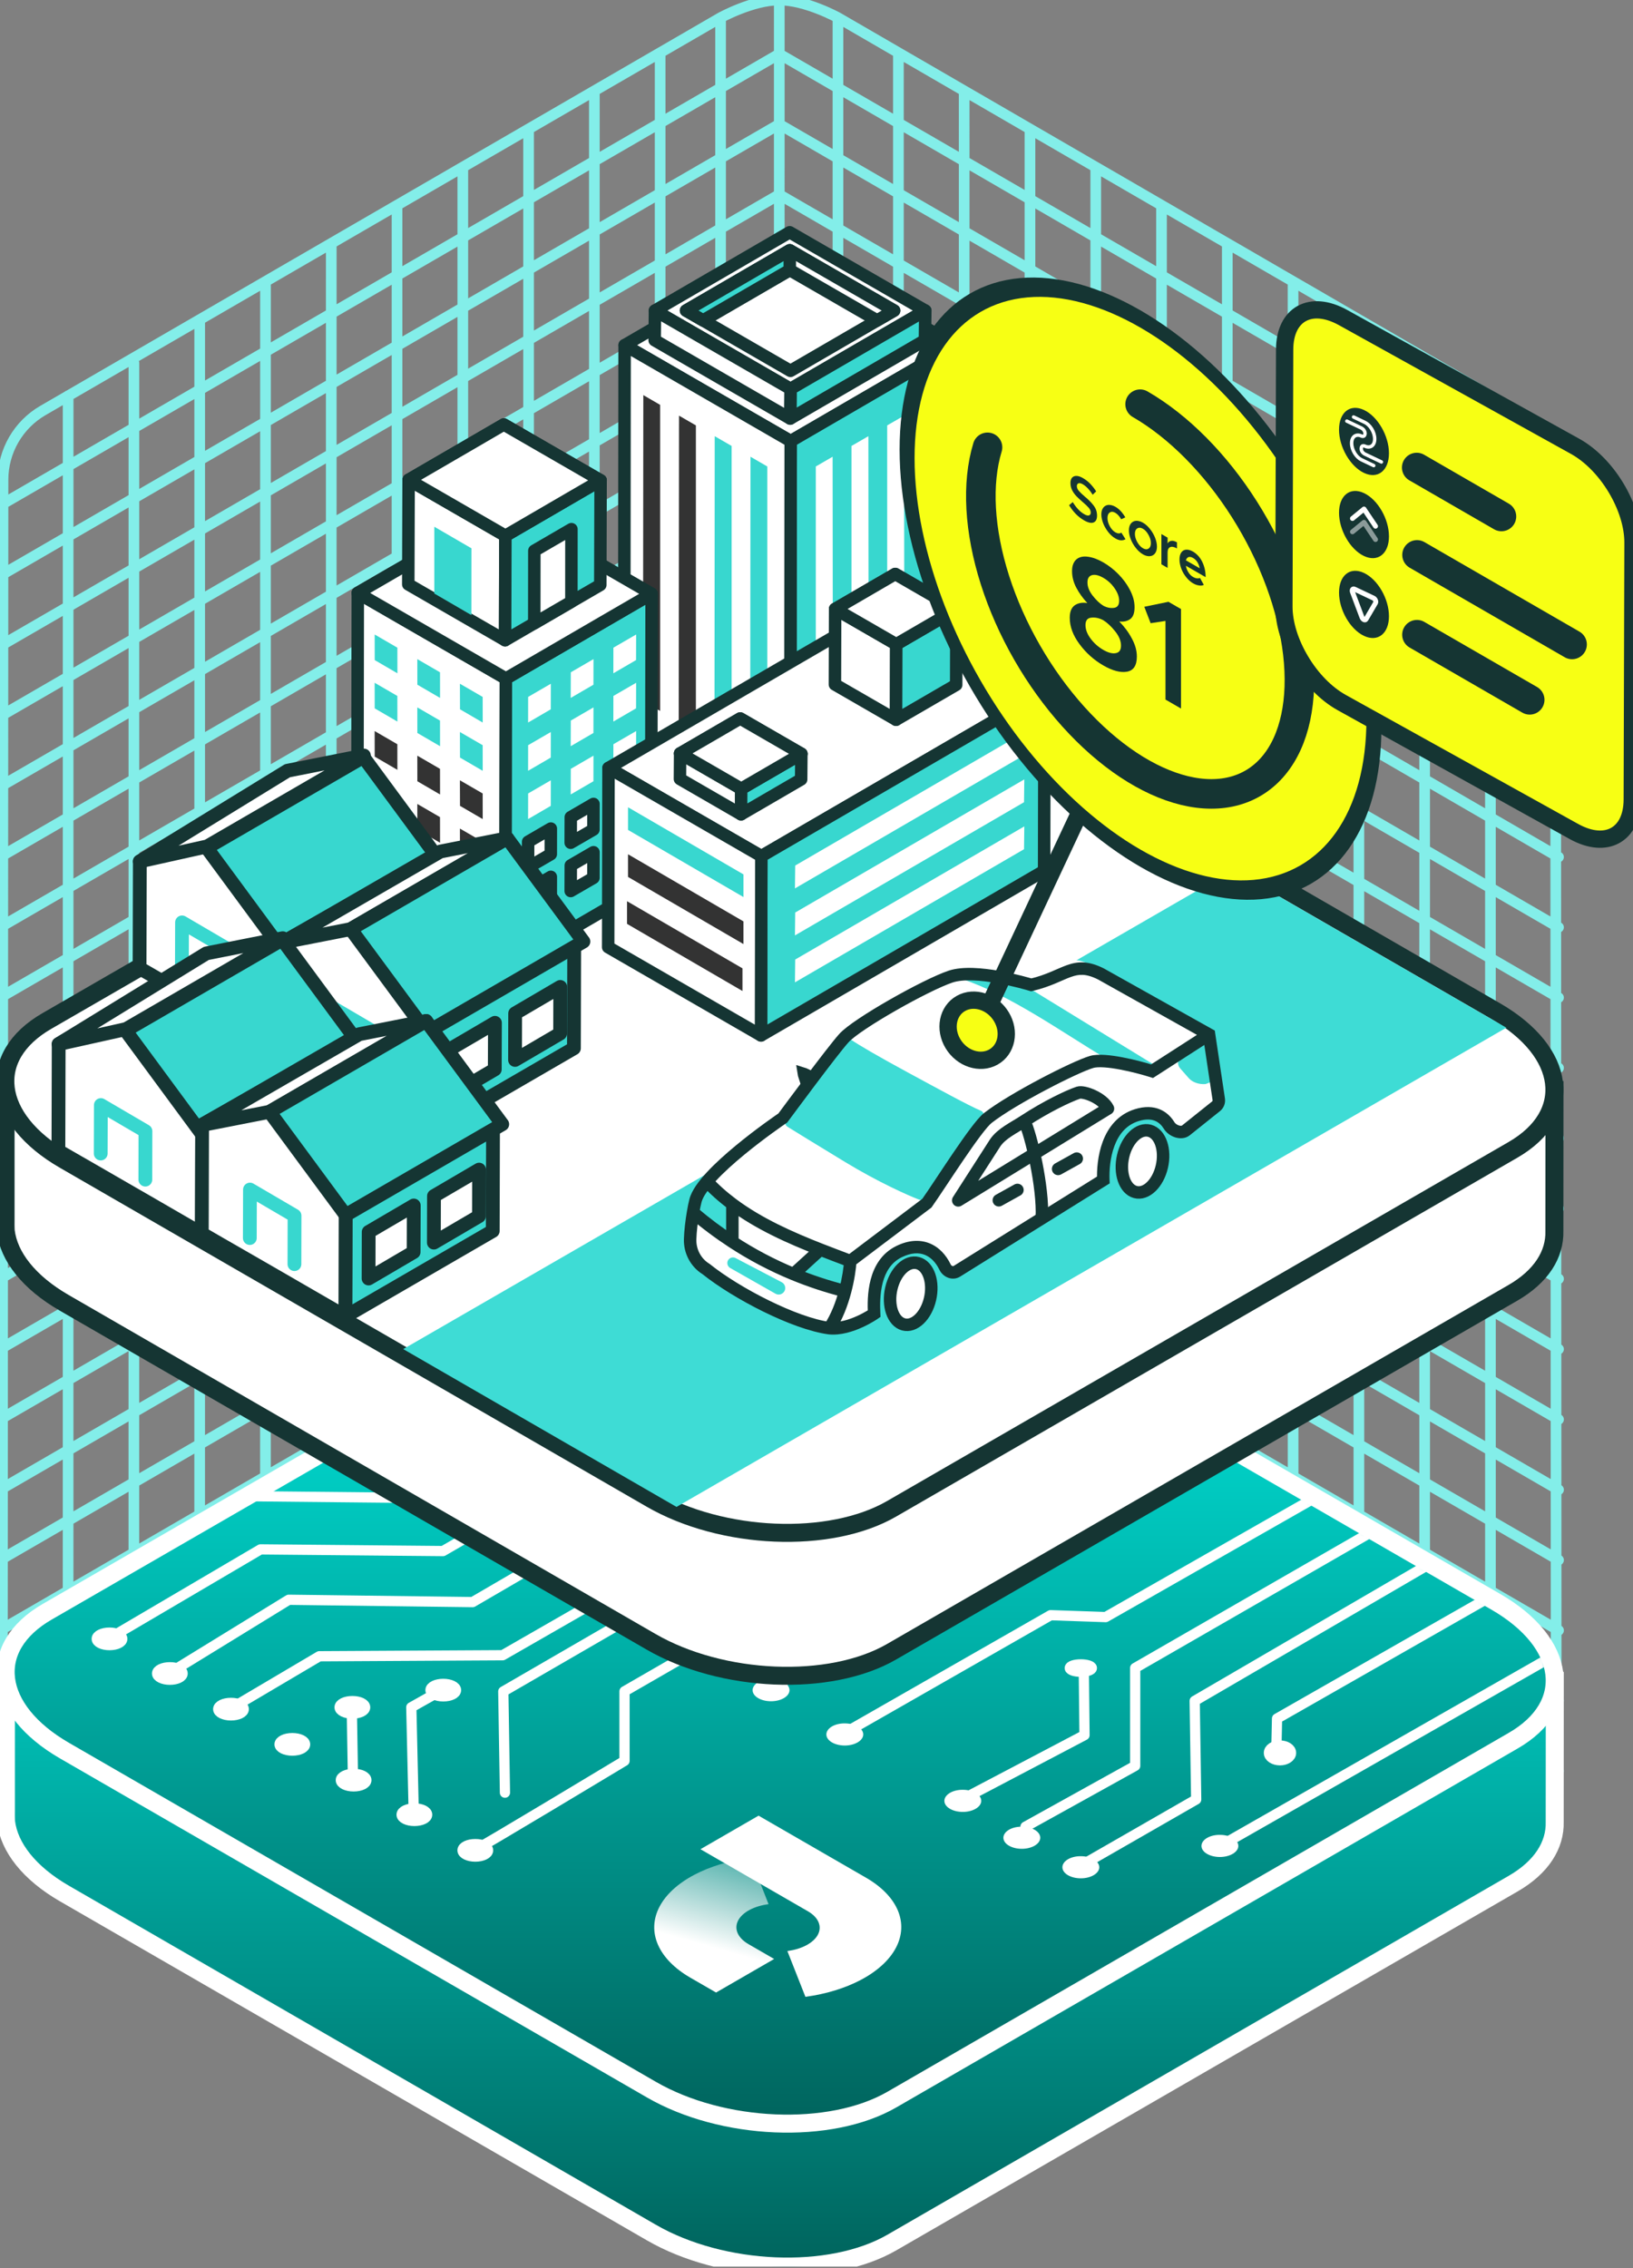 <svg width="278" height="386" viewBox="0 0 278 386" fill="none" xmlns="http://www.w3.org/2000/svg">
<rect x="0" y="0" width="278" height="386" fill="#808080" stroke="none"/>
<g clip-path="url(#clip0)">
<path d="M122.671 3.006L122.671 14.969M122.671 3.006L33.996 54.395M122.671 3.006C122.671 3.006 128.115 0 132.663 0M122.671 14.969L122.67 26.934M122.671 14.969L112.381 20.929M122.671 14.969L132.651 9.187M122.67 26.934L122.67 38.898M122.67 26.934L112.381 32.894M122.67 26.934L132.651 21.152M122.67 38.898L122.669 50.863M122.67 38.898L112.381 44.859M122.67 38.898L132.65 33.117M122.669 50.863L122.669 62.828M122.669 50.863L112.38 56.823M122.669 50.863L132.65 45.081M122.669 62.828L122.669 74.793M122.669 62.828L112.38 68.788M122.669 62.828L132.65 57.046M122.669 74.793L122.668 86.758M122.669 74.793L112.379 80.753M122.669 74.793L132.65 69.011M122.668 86.758L122.668 98.723M122.668 86.758L112.379 92.718M122.668 86.758L132.649 80.976M122.668 98.723L122.668 110.687M122.668 98.723L112.379 104.683M122.668 98.723L132.649 92.941M122.668 110.687L122.667 122.652M122.668 110.687L112.378 116.647M122.668 110.687L132.648 104.906M122.667 122.652L122.667 134.617M122.667 122.652L112.378 128.612M122.667 122.652L132.648 116.871M122.667 134.617L122.666 146.582M122.667 134.617L112.378 140.577M122.667 134.617L132.648 128.835M122.666 146.582L122.666 158.547M122.666 146.582L112.377 152.542M122.666 146.582L132.647 140.8M122.666 158.547L122.666 170.511M122.666 158.547L112.377 164.507M122.666 158.547L132.647 152.765M122.666 170.511L122.665 182.476M122.666 170.511L112.376 176.472M122.666 170.511L132.647 164.73M122.665 182.476L122.665 194.441M122.665 182.476L112.376 188.436M122.665 182.476L132.646 176.695M122.665 194.441L122.664 206.406M122.665 194.441L112.376 200.402M122.665 194.441L132.646 188.659M122.664 206.406L122.664 218.371M122.664 206.406L112.375 212.366M122.664 206.406L132.646 200.624M122.664 218.371L122.664 230.335M122.664 218.371L112.375 224.331M122.664 218.371L132.645 212.589M122.664 230.335L122.663 240.395M122.664 230.335L112.375 236.296M122.664 230.335L132.645 224.554M112.382 9.033L112.381 20.929M112.381 20.929L112.381 32.894M112.381 20.929L101.184 27.415M112.381 32.894L112.381 44.859M112.381 32.894L101.184 39.38M112.381 44.859L112.38 56.823M112.381 44.859L101.184 51.345M112.38 56.823L112.38 68.788M112.38 56.823L101.183 63.309M112.38 68.788L112.379 80.753M112.38 68.788L101.183 75.274M112.379 80.753L112.379 92.718M112.379 80.753L101.183 87.239M112.379 92.718L112.379 104.683M112.379 92.718L101.182 99.204M112.379 104.683L112.378 116.647M112.379 104.683L101.182 111.169M112.378 116.647L112.378 128.612M112.378 116.647L101.181 123.134M112.378 128.612L112.378 140.577M112.378 128.612L101.181 135.099M112.378 140.577L112.377 152.542M112.378 140.577L101.181 147.064M112.377 152.542L112.377 164.507M112.377 152.542L101.18 159.028M112.377 164.507L112.376 176.472M112.377 164.507L101.18 170.993M112.376 176.472L112.376 188.436M112.376 176.472L101.179 182.958M112.376 188.436L112.376 200.402M112.376 188.436L101.179 194.923M112.376 200.402L112.375 212.366M112.376 200.402L101.179 206.888M112.375 212.366L112.375 224.331M112.375 212.366L101.178 218.852M112.375 224.331L112.375 236.296M112.375 224.331L101.178 230.817M112.375 236.296L112.374 246.421M112.375 236.296L101.178 242.782M101.185 15.513L101.184 27.415M101.184 27.415L101.184 39.38M101.184 27.415L89.986 33.902M101.184 39.38L101.184 51.345M101.184 39.38L89.986 45.867M101.184 51.345L101.183 63.309M101.184 51.345L89.985 57.832M101.183 63.309L101.183 75.274M101.183 63.309L89.985 69.796M101.183 75.274L101.183 87.239M101.183 75.274L89.985 81.761M101.183 87.239L101.182 99.204M101.183 87.239L89.984 93.726M101.182 99.204L101.182 111.169M101.182 99.204L89.984 105.691M101.182 111.169L101.181 123.134M101.182 111.169L89.984 117.656M101.181 123.134L101.181 135.099M101.181 123.134L89.983 129.62M101.181 135.099L101.181 147.064M101.181 135.099L89.983 141.585M101.181 147.064L101.18 159.028M101.181 147.064L89.982 153.55M101.18 159.028L101.18 170.993M101.18 159.028L89.982 165.515M101.18 170.993L101.179 182.958M101.18 170.993L89.982 177.48M101.179 182.958L101.179 194.923M101.179 182.958L89.981 189.445M101.179 194.923L101.179 206.888M101.179 194.923L89.981 201.409M101.179 206.888L101.178 218.852M101.179 206.888L89.981 213.375M101.178 218.852L101.178 230.817M101.178 218.852L89.98 225.339M101.178 230.817L101.178 242.782M101.178 230.817L89.98 237.304M101.178 242.782L101.177 252.901M101.178 242.782L89.979 249.269M89.987 21.993L89.986 33.902M89.986 33.902L89.986 45.867M89.986 33.902L78.788 40.389M89.986 45.867L89.985 57.832M89.986 45.867L78.787 52.354M89.985 57.832L89.985 69.796M89.985 57.832L78.787 64.319M89.985 69.796L89.985 81.761M89.985 69.796L78.787 76.283M89.985 81.761L89.984 93.726M89.985 81.761L78.786 88.248M89.984 93.726L89.984 105.691M89.984 93.726L78.786 100.213M89.984 105.691L89.984 117.656M89.984 105.691L78.786 112.178M89.984 117.656L89.983 129.62M89.984 117.656L78.785 124.143M89.983 129.62L89.983 141.585M89.983 129.62L78.785 136.107M89.983 141.585L89.982 153.55M89.983 141.585L78.784 148.072M89.982 153.55L89.982 165.515M89.982 153.55L78.784 160.037M89.982 165.515L89.982 177.48M89.982 165.515L78.784 172.002M89.982 177.48L89.981 189.445M89.982 177.48L78.783 183.967M89.981 189.445L89.981 201.409M89.981 189.445L78.783 195.932M89.981 201.409L89.981 213.375M89.981 201.409L78.783 207.896M89.981 213.375L89.98 225.339M89.981 213.375L78.782 219.861M89.98 225.339L89.98 237.304M89.98 225.339L78.782 231.826M89.98 237.304L89.979 249.269M89.98 237.304L78.781 243.791M89.979 249.269L89.979 259.381M89.979 249.269L78.781 255.755M78.788 28.473L78.788 40.389M78.788 40.389L78.787 52.354M78.788 40.389L67.59 46.876M78.787 52.354L78.787 64.319M78.787 52.354L67.589 58.84M78.787 64.319L78.787 76.283M78.787 64.319L67.589 70.805M78.787 76.283L78.786 88.248M78.787 76.283L67.588 82.77M78.786 88.248L78.786 100.213M78.786 88.248L67.588 94.735M78.786 100.213L78.786 112.178M78.786 100.213L67.588 106.7M78.786 112.178L78.785 124.143M78.786 112.178L67.587 118.665M78.785 124.143L78.785 136.107M78.785 124.143L67.587 130.63M78.785 136.107L78.784 148.072M78.785 136.107L67.587 142.594M78.784 148.072L78.784 160.037M78.784 148.072L67.586 154.559M78.784 160.037L78.784 172.002M78.784 160.037L67.586 166.524M78.784 172.002L78.783 183.967M78.784 172.002L67.585 178.489M78.783 183.967L78.783 195.932M78.783 183.967L67.585 190.454M78.783 195.932L78.783 207.896M78.783 195.932L67.585 202.418M78.783 207.896L78.782 219.861M78.783 207.896L67.584 214.383M78.782 219.861L78.782 231.826M78.782 219.861L67.584 226.348M78.782 231.826L78.781 243.791M78.782 231.826L67.584 238.313M78.781 243.791L78.781 255.755M78.781 243.791L67.583 250.278M78.781 255.755L78.781 265.861M78.781 255.755L67.583 262.242M67.59 34.952L67.59 46.876M67.59 46.876L67.589 58.84M67.59 46.876L56.392 53.362M67.589 58.84L67.589 70.805M67.589 58.84L56.392 65.327M67.589 70.805L67.588 82.77M67.589 70.805L56.392 77.292M67.588 82.77L67.588 94.735M67.588 82.77L56.391 89.256M67.588 94.735L67.588 106.7M67.588 94.735L56.391 101.221M67.588 106.7L67.587 118.665M67.588 106.7L56.39 113.186M67.587 118.665L67.587 130.63M67.587 118.665L56.39 125.151M67.587 130.63L67.587 142.594M67.587 130.63L56.39 137.116M67.587 142.594L67.586 154.559M67.587 142.594L56.389 149.081M67.586 154.559L67.586 166.524M67.586 154.559L56.389 161.046M67.586 166.524L67.585 178.489M67.586 166.524L56.388 173.01M67.585 178.489L67.585 190.454M67.585 178.489L56.388 184.975M67.585 190.454L67.585 202.418M67.585 190.454L56.388 196.94M67.585 202.418L67.584 214.383M67.585 202.418L56.387 208.905M67.584 214.383L67.584 226.348M67.584 214.383L56.387 220.869M67.584 226.348L67.584 238.313M67.584 226.348L56.386 232.835M67.584 238.313L67.583 250.278M67.584 238.313L56.386 244.799M67.583 250.278L67.583 262.242M67.583 250.278L56.386 256.764M67.583 262.242L67.582 272.34M67.583 262.242L56.385 268.729M56.393 41.432L56.392 53.362M56.392 53.362L56.392 65.327M56.392 53.362L45.195 59.848M56.392 65.327L56.392 77.292M56.392 65.327L45.195 71.813M56.392 77.292L56.391 89.256M56.392 77.292L45.194 83.778M56.391 89.256L56.391 101.221M56.391 89.256L45.194 95.743M56.391 101.221L56.39 113.186M56.391 101.221L45.194 107.707M56.39 113.186L56.39 125.151M56.39 113.186L45.193 119.672M56.39 125.151L56.39 137.116M56.39 125.151L45.193 131.637M56.39 137.116L56.389 149.081M56.39 137.116L45.193 143.602M56.389 149.081L56.389 161.046M56.389 149.081L45.192 155.567M56.389 161.046L56.388 173.01M56.389 161.046L45.192 167.532M56.388 173.01L56.388 184.975M56.388 173.01L45.191 179.497M56.388 184.975L56.388 196.94M56.388 184.975L45.191 191.461M56.388 196.94L56.387 208.905M56.388 196.94L45.191 203.426M56.387 208.905L56.387 220.869M56.387 208.905L45.19 215.391M56.387 220.869L56.386 232.835M56.387 220.869L45.19 227.356M56.386 232.835L56.386 244.799M56.386 232.835L45.19 239.321M56.386 244.799L56.386 256.764M56.386 244.799L45.189 251.285M56.386 256.764L56.385 268.729M56.386 256.764L45.189 263.25M56.385 268.729L56.385 278.82M56.385 268.729L45.188 275.215M45.196 47.912L45.195 59.848M45.195 59.848L45.195 71.813M45.195 59.848L33.996 66.336M45.195 71.813L45.194 83.778M45.195 71.813L33.996 78.3M45.194 83.778L45.194 95.743M45.194 83.778L33.995 90.265M45.194 95.743L45.194 107.707M45.194 95.743L33.995 102.23M45.194 107.707L45.193 119.672M45.194 107.707L33.995 114.195M45.193 119.672L45.193 131.637M45.193 119.672L33.994 126.16M45.193 131.637L45.193 143.602M45.193 131.637L33.994 138.125M45.193 143.602L45.192 155.567M45.193 143.602L33.993 150.089M45.192 155.567L45.192 167.532M45.192 155.567L33.993 162.054M45.192 167.532L45.191 179.497M45.192 167.532L33.993 174.019M45.191 179.497L45.191 191.461M45.191 179.497L33.992 185.984M45.191 191.461L45.191 203.426M45.191 191.461L33.992 197.949M45.191 203.426L45.19 215.391M45.191 203.426L33.992 209.913M45.19 215.391L45.19 227.356M45.19 215.391L33.991 221.878M45.19 227.356L45.19 239.321M45.19 227.356L33.991 233.843M45.19 239.321L45.189 251.285M45.19 239.321L33.99 245.808M45.189 251.285L45.189 263.25M45.189 251.285L33.99 257.772M45.189 263.25L45.188 275.215M45.189 263.25L33.99 269.737M45.188 275.215L45.188 285.3M45.188 275.215L33.989 281.702M33.996 54.392V54.395M33.996 54.395L33.996 66.336M33.996 54.395L11.601 67.373M33.996 66.336L33.996 78.3M33.996 66.336L22.799 72.822M33.996 78.3L33.995 90.265M33.996 78.3L22.798 84.787M33.995 90.265L33.995 102.23M33.995 90.265L22.798 96.752M33.995 102.23L33.995 114.195M33.995 102.23L22.798 108.716M33.995 114.195L33.994 126.16M33.995 114.195L22.797 120.681M33.994 126.16L33.994 138.125M33.994 126.16L22.797 132.646M33.994 138.125L33.993 150.089M33.994 138.125L22.797 144.611M33.993 150.089L33.993 162.054M33.993 150.089L22.796 156.576M33.993 162.054L33.993 174.019M33.993 162.054L22.796 168.54M33.993 174.019L33.992 185.984M33.993 174.019L22.795 180.505M33.992 185.984L33.992 197.949M33.992 185.984L22.795 192.47M33.992 197.949L33.992 209.913M33.992 197.949L22.795 204.435M33.992 209.913L33.991 221.878M33.992 209.913L22.794 216.4M33.991 221.878L33.991 233.843M33.991 221.878L22.794 228.365M33.991 233.843L33.99 245.808M33.991 233.843L22.793 240.329M33.99 245.808L33.99 257.772M33.99 245.808L22.793 252.295M33.99 257.772L33.99 269.737M33.99 257.772L22.793 264.259M33.99 269.737L33.989 281.702M33.99 269.737L22.792 276.224M33.989 281.702L33.989 291.78M33.989 281.702L22.792 288.189M22.799 61.803L22.799 72.822M22.799 72.822L22.798 84.787M22.799 72.822L11.601 79.309M22.798 84.787L22.798 96.752M22.798 84.787L11.6 91.274M22.798 96.752L22.798 108.716M22.798 96.752L11.6 103.239M22.798 108.716L22.797 120.681M22.798 108.716L11.599 115.203M22.797 120.681L22.797 132.646M22.797 120.681L11.599 127.168M22.797 132.646L22.797 144.611M22.797 132.646L11.599 139.133M22.797 144.611L22.796 156.576M22.797 144.611L11.598 151.098M22.796 156.576L22.796 168.54M22.796 156.576L11.598 163.063M22.796 168.54L22.795 180.505M22.796 168.54L11.597 175.027M22.795 180.505L22.795 192.47M22.795 180.505L11.597 186.992M22.795 192.47L22.795 204.435M22.795 192.47L11.597 198.957M22.795 204.435L22.794 216.4M22.795 204.435L11.596 210.922M22.794 216.4L22.794 228.365M22.794 216.4L11.596 222.887M22.794 228.365L22.793 240.329M22.794 228.365L11.595 234.851M22.793 240.329L22.793 252.295M22.793 240.329L11.595 246.816M22.793 252.295L22.793 264.259M22.793 252.295L11.595 258.781M22.793 264.259L22.792 276.224M22.793 264.259L11.594 270.746M22.792 276.224L22.792 288.189M22.792 276.224L11.594 282.711M22.792 288.189L22.792 298.26M22.792 288.189L11.594 294.675M11.601 67.352L11.601 67.373M11.601 67.373L11.601 79.309M11.601 67.373L7.305 69.862C3.101 72.299 0.512 76.789 0.509 81.649L0.507 85.735M11.601 79.309L11.6 91.274M11.601 79.309L0.507 85.735M11.6 91.274L11.6 103.239M11.6 91.274L0.501 97.703M11.6 103.239L11.599 115.203M11.6 103.239L0.495 109.671M11.599 115.203L11.599 127.168M11.599 115.203L0.49 121.639M11.599 127.168L11.599 139.133M11.599 127.168L0.484 133.607M11.599 139.133L11.598 151.098M11.599 139.133L0.478 145.575M11.598 151.098L11.598 163.063M11.598 151.098L0.472 157.543M11.598 163.063L11.597 175.027M11.598 163.063L0.466 169.511M11.597 175.027L11.597 186.992M11.597 175.027L0.46 181.479M11.597 186.992L11.597 198.957M11.597 186.992L0.454 193.447M11.597 198.957L11.596 210.922M11.597 198.957L0.448 205.415M11.596 210.922L11.596 222.887M11.596 210.922L0.442 217.383M11.596 222.887L11.595 234.851M11.596 222.887L0.436 229.351M11.595 234.851L11.595 246.816M11.595 234.851L0.43 241.319M11.595 246.816L11.595 258.781M11.595 246.816L0.424 253.287M11.595 258.781L11.594 270.746M11.595 258.781L0.418 265.256M11.594 270.746L11.594 282.711M11.594 270.746L0.412 277.223M11.594 282.711L11.594 294.675M11.594 282.711L0.407 289.191M11.594 294.675L11.593 304.74M11.594 294.675L0.401 301.159M0.507 85.735L0.501 97.703M0.507 85.735L0.006 86.025M0.501 97.703L0.495 109.671M0.501 97.703L0.006 97.99M0.495 109.671L0.49 121.639M0.495 109.671L0.005 109.955M0.49 121.639L0.484 133.607M0.49 121.639L0.005 121.919M0.484 133.607L0.478 145.575M0.484 133.607L0.005 133.884M0.478 145.575L0.472 157.543M0.478 145.575L0.005 145.849M0.472 157.543L0.466 169.511M0.472 157.543L0.004 157.814M0.466 169.511L0.46 181.479M0.466 169.511L0.004 169.779M0.46 181.479L0.454 193.447M0.46 181.479L0.003 181.743M0.454 193.447L0.448 205.415M0.454 193.447L0.003 193.708M0.448 205.415L0.442 217.383M0.448 205.415L0.003 205.673M0.442 217.383L0.436 229.351M0.442 217.383L0.003 217.638M0.436 229.351L0.43 241.319M0.436 229.351L0.002 229.603M0.43 241.319L0.424 253.287M0.43 241.319L0.002 241.567M0.424 253.287L0.418 265.256M0.424 253.287L0.001 253.532M0.418 265.256L0.412 277.223M0.418 265.256L0.001 265.497M0.412 277.223L0.407 289.191M0.412 277.223L0.001 277.462M0.407 289.191L0.401 301.159M0.407 289.191L0 289.427M0.401 301.159L0.396 311.221M0.401 301.159L0 301.391M132.663 0L132.659 239.941M132.663 0C137.21 0 142.654 3.006 142.654 3.006M142.654 3.006L142.655 14.969M142.654 3.006L231.329 54.395M142.655 14.969L142.655 26.934M142.655 14.969L152.944 20.929M142.655 14.969L132.674 9.187M142.655 26.934L142.655 38.898M142.655 26.934L152.944 32.894M142.655 26.934L132.674 21.152M142.655 38.898L142.656 50.863M142.655 38.898L152.944 44.859M142.655 38.898L132.675 33.117M142.656 50.863L142.656 62.828M142.656 50.863L152.945 56.823M142.656 50.863L132.675 45.081M142.656 62.828L142.656 74.793M142.656 62.828L152.945 68.788M142.656 62.828L132.675 57.046M142.656 74.793L142.657 86.758M142.656 74.793L152.946 80.753M142.656 74.793L132.676 69.011M142.657 86.758L142.657 98.723M142.657 86.758L152.946 92.718M142.657 86.758L132.676 80.976M142.657 98.723L142.658 110.687M142.657 98.723L152.946 104.683M142.657 98.723L132.676 92.941M142.658 110.687L142.658 122.652M142.658 110.687L152.947 116.647M142.658 110.687L132.677 104.906M142.658 122.652L142.658 134.617M142.658 122.652L152.947 128.612M142.658 122.652L132.677 116.871M142.658 134.617L142.659 146.582M142.658 134.617L152.948 140.577M142.658 134.617L132.677 128.835M142.659 146.582L142.659 158.547M142.659 146.582L152.948 152.542M142.659 146.582L132.678 140.8M142.659 158.547L142.659 170.511M142.659 158.547L152.948 164.507M142.659 158.547L132.678 152.765M142.659 170.511L142.66 182.476M142.659 170.511L152.949 176.472M142.659 170.511L132.679 164.73M142.66 182.476L142.66 194.441M142.66 182.476L152.949 188.436M142.66 182.476L132.679 176.695M142.66 194.441L142.661 206.406M142.66 194.441L152.949 200.402M142.66 194.441L132.679 188.659M142.661 206.406L142.661 218.371M142.661 206.406L152.95 212.366M142.661 206.406L132.679 200.624M142.661 218.371L142.661 230.335M142.661 218.371L152.95 224.331M142.661 218.371L132.68 212.589M142.661 230.335L142.662 240.395M142.661 230.335L152.951 236.296M142.661 230.335L132.68 224.554M152.943 9.033L152.944 20.929M152.944 20.929L152.944 32.894M152.944 20.929L164.141 27.415M152.944 32.894L152.944 44.859M152.944 32.894L164.141 39.38M152.944 44.859L152.945 56.823M152.944 44.859L164.141 51.345M152.945 56.823L152.945 68.788M152.945 56.823L164.142 63.309M152.945 68.788L152.946 80.753M152.945 68.788L164.142 75.274M152.946 80.753L152.946 92.718M152.946 80.753L164.143 87.239M152.946 92.718L152.946 104.683M152.946 92.718L164.143 99.204M152.946 104.683L152.947 116.647M152.946 104.683L164.143 111.169M152.947 116.647L152.947 128.612M152.947 116.647L164.144 123.134M152.947 128.612L152.948 140.577M152.947 128.612L164.144 135.099M152.948 140.577L152.948 152.542M152.948 140.577L164.145 147.064M152.948 152.542L152.948 164.507M152.948 152.542L164.145 159.028M152.948 164.507L152.949 176.472M152.948 164.507L164.145 170.993M152.949 176.472L152.949 188.436M152.949 176.472L164.146 182.958M152.949 188.436L152.949 200.402M152.949 188.436L164.146 194.923M152.949 200.402L152.95 212.366M152.949 200.402L164.146 206.888M152.95 212.366L152.95 224.331M152.95 212.366L164.147 218.852M152.95 224.331L152.951 236.296M152.95 224.331L164.147 230.817M152.951 236.296L152.951 246.421M152.951 236.296L164.148 242.782M164.14 15.513L164.141 27.415M164.141 27.415L164.141 39.38M164.141 27.415L175.339 33.902M164.141 39.38L164.141 51.345M164.141 39.38L175.339 45.867M164.141 51.345L164.142 63.309M164.141 51.345L175.34 57.832M164.142 63.309L164.142 75.274M164.142 63.309L175.34 69.796M164.142 75.274L164.143 87.239M164.142 75.274L175.34 81.761M164.143 87.239L164.143 99.204M164.143 87.239L175.341 93.726M164.143 99.204L164.143 111.169M164.143 99.204L175.341 105.691M164.143 111.169L164.144 123.134M164.143 111.169L175.342 117.656M164.144 123.134L164.144 135.099M164.144 123.134L175.342 129.62M164.144 135.099L164.145 147.064M164.144 135.099L175.342 141.585M164.145 147.064L164.145 159.028M164.145 147.064L175.343 153.55M164.145 159.028L164.145 170.993M164.145 159.028L175.343 165.515M164.145 170.993L164.146 182.958M164.145 170.993L175.344 177.48M164.146 182.958L164.146 194.923M164.146 182.958L175.344 189.445M164.146 194.923L164.146 206.888M164.146 194.923L175.344 201.409M164.146 206.888L164.147 218.852M164.146 206.888L175.345 213.375M164.147 218.852L164.147 230.817M164.147 218.852L175.345 225.339M164.147 230.817L164.148 242.782M164.147 230.817L175.345 237.304M164.148 242.782L164.148 252.901M164.148 242.782L175.346 249.269M175.339 21.993L175.339 33.902M175.339 33.902L175.339 45.867M175.339 33.902L186.537 40.389M175.339 45.867L175.34 57.832M175.339 45.867L186.538 52.354M175.34 57.832L175.34 69.796M175.34 57.832L186.538 64.319M175.34 69.796L175.34 81.761M175.34 69.796L186.538 76.283M175.34 81.761L175.341 93.726M175.34 81.761L186.539 88.248M175.341 93.726L175.341 105.691M175.341 93.726L186.539 100.213M175.341 105.691L175.342 117.656M175.341 105.691L186.54 112.178M175.342 117.656L175.342 129.62M175.342 117.656L186.54 124.143M175.342 129.62L175.342 141.585M175.342 129.62L186.54 136.107M175.342 141.585L175.343 153.55M175.342 141.585L186.541 148.072M175.343 153.55L175.343 165.515M175.343 153.55L186.541 160.037M175.343 165.515L175.344 177.48M175.343 165.515L186.541 172.002M175.344 177.48L175.344 189.445M175.344 177.48L186.542 183.967M175.344 189.445L175.344 201.409M175.344 189.445L186.542 195.932M175.344 201.409L175.345 213.375M175.344 201.409L186.543 207.896M175.345 213.375L175.345 225.339M175.345 213.375L186.543 219.861M175.345 225.339L175.345 237.304M175.345 225.339L186.543 231.826M175.345 237.304L175.346 249.269M175.345 237.304L186.544 243.791M175.346 249.269L175.346 259.381M175.346 249.269L186.544 255.755M186.537 28.473L186.537 40.389M186.537 40.389L186.538 52.354M186.537 40.389L197.735 46.876M186.538 52.354L186.538 64.319M186.538 52.354L197.736 58.84M186.538 64.319L186.538 76.283M186.538 64.319L197.736 70.805M186.538 76.283L186.539 88.248M186.538 76.283L197.737 82.77M186.539 88.248L186.539 100.213M186.539 88.248L197.737 94.735M186.539 100.213L186.54 112.178M186.539 100.213L197.737 106.7M186.54 112.178L186.54 124.143M186.54 112.178L197.738 118.665M186.54 124.143L186.54 136.107M186.54 124.143L197.738 130.63M186.54 136.107L186.541 148.072M186.54 136.107L197.739 142.594M186.541 148.072L186.541 160.037M186.541 148.072L197.739 154.559M186.541 160.037L186.541 172.002M186.541 160.037L197.739 166.524M186.541 172.002L186.542 183.967M186.541 172.002L197.74 178.489M186.542 183.967L186.542 195.932M186.542 183.967L197.74 190.454M186.542 195.932L186.543 207.896M186.542 195.932L197.74 202.418M186.543 207.896L186.543 219.861M186.543 207.896L197.741 214.383M186.543 219.861L186.543 231.826M186.543 219.861L197.741 226.348M186.543 231.826L186.544 243.791M186.543 231.826L197.742 238.313M186.544 243.791L186.544 255.755M186.544 243.791L197.742 250.278M186.544 255.755L186.544 265.861M186.544 255.755L197.742 262.242M197.735 34.952L197.735 46.876M197.735 46.876L197.736 58.84M197.735 46.876L208.933 53.362M197.736 58.84L197.736 70.805M197.736 58.84L208.933 65.327M197.736 70.805L197.737 82.77M197.736 70.805L208.934 77.292M197.737 82.77L197.737 94.735M197.737 82.77L208.934 89.256M197.737 94.735L197.737 106.7M197.737 94.735L208.934 101.221M197.737 106.7L197.738 118.665M197.737 106.7L208.935 113.186M197.738 118.665L197.738 130.63M197.738 118.665L208.935 125.151M197.738 130.63L197.739 142.594M197.738 130.63L208.936 137.116M197.739 142.594L197.739 154.559M197.739 142.594L208.936 149.081M197.739 154.559L197.739 166.524M197.739 154.559L208.936 161.046M197.739 166.524L197.74 178.489M197.739 166.524L208.937 173.01M197.74 178.489L197.74 190.454M197.74 178.489L208.937 184.975M197.74 190.454L197.74 202.418M197.74 190.454L208.937 196.94M197.74 202.418L197.741 214.383M197.74 202.418L208.938 208.905M197.741 214.383L197.741 226.348M197.741 214.383L208.938 220.869M197.741 226.348L197.742 238.313M197.741 226.348L208.939 232.835M197.742 238.313L197.742 250.278M197.742 238.313L208.939 244.799M197.742 250.278L197.742 262.242M197.742 250.278L208.939 256.764M197.742 262.242L197.743 272.34M197.742 262.242L208.94 268.729M208.933 41.432L208.933 53.362M208.933 53.362L208.933 65.327M208.933 53.362L220.13 59.848M208.933 65.327L208.934 77.292M208.933 65.327L220.13 71.813M208.934 77.292L208.934 89.256M208.934 77.292L220.131 83.778M208.934 89.256L208.934 101.221M208.934 89.256L220.131 95.743M208.934 101.221L208.935 113.186M208.934 101.221L220.131 107.707M208.935 113.186L208.935 125.151M208.935 113.186L220.132 119.672M208.935 125.151L208.936 137.116M208.935 125.151L220.132 131.637M208.936 137.116L208.936 149.081M208.936 137.116L220.133 143.602M208.936 149.081L208.936 161.046M208.936 149.081L220.133 155.567M208.936 161.046L208.937 173.01M208.936 161.046L220.133 167.532M208.937 173.01L208.937 184.975M208.937 173.01L220.134 179.497M208.937 184.975L208.937 196.94M208.937 184.975L220.134 191.461M208.937 196.94L208.938 208.905M208.937 196.94L220.134 203.426M208.938 208.905L208.938 220.869M208.938 208.905L220.135 215.391M208.938 220.869L208.939 232.835M208.938 220.869L220.135 227.356M208.939 232.835L208.939 244.799M208.939 232.835L220.136 239.321M208.939 244.799L208.939 256.764M208.939 244.799L220.136 251.285M208.939 256.764L208.94 268.729M208.939 256.764L220.136 263.25M208.94 268.729L208.94 278.82M208.94 268.729L220.137 275.215M220.13 47.912L220.13 59.848M220.13 59.848L220.13 71.813M220.13 59.848L231.329 66.336M220.13 71.813L220.131 83.778M220.13 71.813L231.329 78.3M220.131 83.778L220.131 95.743M220.131 83.778L231.33 90.265M220.131 95.743L220.131 107.707M220.131 95.743L231.33 102.23M220.131 107.707L220.132 119.672M220.131 107.707L231.33 114.195M220.132 119.672L220.132 131.637M220.132 119.672L231.331 126.16M220.132 131.637L220.133 143.602M220.132 131.637L231.331 138.125M220.133 143.602L220.133 155.567M220.133 143.602L231.332 150.089M220.133 155.567L220.133 167.532M220.133 155.567L231.332 162.054M220.133 167.532L220.134 179.497M220.133 167.532L231.332 174.019M220.134 179.497L220.134 191.461M220.134 179.497L231.333 185.984M220.134 191.461L220.134 203.426M220.134 191.461L231.333 197.949M220.134 203.426L220.135 215.391M220.134 203.426L231.334 209.913M220.135 215.391L220.135 227.356M220.135 215.391L231.334 221.878M220.135 227.356L220.136 239.321M220.135 227.356L231.334 233.843M220.136 239.321L220.136 251.285M220.136 239.321L231.335 245.808M220.136 251.285L220.136 263.25M220.136 251.285L231.335 257.772M220.136 263.25L220.137 275.215M220.136 263.25L231.335 269.737M220.137 275.215L220.137 285.3M220.137 275.215L231.336 281.702M231.329 54.392V54.395M231.329 54.395L231.329 66.336M231.329 54.395L253.724 67.373M231.329 66.336L231.329 78.3M231.329 66.336L242.526 72.822M231.329 78.3L231.33 90.265M231.329 78.3L242.527 84.787M231.33 90.265L231.33 102.23M231.33 90.265L242.527 96.752M231.33 102.23L231.33 114.195M231.33 102.23L242.528 108.716M231.33 114.195L231.331 126.16M231.33 114.195L242.528 120.681M231.331 126.16L231.331 138.125M231.331 126.16L242.528 132.646M231.331 138.125L231.332 150.089M231.331 138.125L242.529 144.611M231.332 150.089L231.332 162.054M231.332 150.089L242.529 156.576M231.332 162.054L231.332 174.019M231.332 162.054L242.529 168.54M231.332 174.019L231.333 185.984M231.332 174.019L242.53 180.505M231.333 185.984L231.333 197.949M231.333 185.984L242.53 192.47M231.333 197.949L231.334 209.913M231.333 197.949L242.531 204.435M231.334 209.913L231.334 221.878M231.334 209.913L242.531 216.4M231.334 221.878L231.334 233.843M231.334 221.878L242.531 228.365M231.334 233.843L231.335 245.808M231.334 233.843L242.532 240.329M231.335 245.808L231.335 257.772M231.335 245.808L242.532 252.295M231.335 257.772L231.335 269.737M231.335 257.772L242.532 264.259M231.335 269.737L231.336 281.702M231.335 269.737L242.533 276.224M231.336 281.702L231.336 291.78M231.336 281.702L242.533 288.189M242.526 61.803L242.526 72.822M242.526 72.822L242.527 84.787M242.526 72.822L253.725 79.309M242.527 84.787L242.527 96.752M242.527 84.787L253.725 91.274M242.527 96.752L242.528 108.716M242.527 96.752L253.725 103.239M242.528 108.716L242.528 120.681M242.528 108.716L253.726 115.203M242.528 120.681L242.528 132.646M242.528 120.681L253.726 127.168M242.528 132.646L242.529 144.611M242.528 132.646L253.727 139.133M242.529 144.611L242.529 156.576M242.529 144.611L253.727 151.098M242.529 156.576L242.529 168.54M242.529 156.576L253.727 163.063M242.529 168.54L242.53 180.505M242.529 168.54L253.728 175.027M242.53 180.505L242.53 192.47M242.53 180.505L253.728 186.992M242.53 192.47L242.531 204.435M242.53 192.47L253.728 198.957M242.531 204.435L242.531 216.4M242.531 204.435L253.729 210.922M242.531 216.4L242.531 228.365M242.531 216.4L253.729 222.887M242.531 228.365L242.532 240.329M242.531 228.365L253.73 234.851M242.532 240.329L242.532 252.295M242.532 240.329L253.73 246.816M242.532 252.295L242.532 264.259M242.532 252.295L253.73 258.781M242.532 264.259L242.533 276.224M242.532 264.259L253.731 270.746M242.533 276.224L242.533 288.189M242.533 276.224L253.731 282.711M242.533 288.189L242.534 298.26M242.533 288.189L253.731 294.675M253.724 67.352V67.373M253.724 67.373L253.725 79.309M253.724 67.373L258.02 69.862C262.224 72.299 264.813 76.789 264.816 81.649L264.818 85.735M253.725 79.309L253.725 91.274M253.725 79.309L264.818 85.735M253.725 91.274L253.725 103.239M253.725 91.274L264.824 97.703M253.725 103.239L253.726 115.203M253.725 103.239L264.83 109.671M253.726 115.203L253.726 127.168M253.726 115.203L264.836 121.639M253.726 127.168L253.727 139.133M253.726 127.168L264.842 133.607M253.727 139.133L253.727 151.098M253.727 139.133L264.847 145.575M253.727 151.098L253.727 163.063M253.727 151.098L264.853 157.543M253.727 163.063L253.728 175.027M253.727 163.063L264.859 169.511M253.728 175.027L253.728 186.992M253.728 175.027L264.865 181.479M253.728 186.992L253.728 198.957M253.728 186.992L264.871 193.447M253.728 198.957L253.729 210.922M253.728 198.957L264.877 205.415M253.729 210.922L253.729 222.887M253.729 210.922L264.883 217.383M253.729 222.887L253.73 234.851M253.729 222.887L264.889 229.351M253.73 234.851L253.73 246.816M253.73 234.851L264.895 241.319M253.73 246.816L253.73 258.781M253.73 246.816L264.901 253.287M253.73 258.781L253.731 270.746M253.73 258.781L264.907 265.256M253.731 270.746L253.731 282.711M253.731 270.746L264.913 277.223M253.731 282.711L253.731 294.675M253.731 282.711L264.919 289.191M253.731 294.675L253.732 304.74M253.731 294.675L264.924 301.159M264.818 85.735L264.824 97.703M264.818 85.735L265.319 86.025M264.824 97.703L264.83 109.671M264.824 97.703L265.319 97.99M264.83 109.671L264.836 121.639M264.83 109.671L265.32 109.955M264.836 121.639L264.842 133.607M264.836 121.639L265.32 121.919M264.842 133.607L264.847 145.575M264.842 133.607L265.32 133.884M264.847 145.575L264.853 157.543M264.847 145.575L265.32 145.849M264.853 157.543L264.859 169.511M264.853 157.543L265.321 157.814M264.859 169.511L264.865 181.479M264.859 169.511L265.321 169.779M264.865 181.479L264.871 193.447M264.865 181.479L265.322 181.743M264.871 193.447L264.877 205.415M264.871 193.447L265.322 193.708M264.877 205.415L264.883 217.383M264.877 205.415L265.322 205.673M264.883 217.383L264.889 229.351M264.883 217.383L265.323 217.638M264.889 229.351L264.895 241.319M264.889 229.351L265.323 229.603M264.895 241.319L264.901 253.287M264.895 241.319L265.323 241.567M264.901 253.287L264.907 265.256M264.901 253.287L265.324 253.532M264.907 265.256L264.913 277.223M264.907 265.256L265.324 265.497M264.913 277.223L264.919 289.191M264.913 277.223L265.324 277.462M264.919 289.191L264.924 301.159M264.919 289.191L265.325 289.427M264.924 301.159L264.929 311.221M264.924 301.159L265.325 301.391" stroke="#83EEE9" stroke-width="1.817" stroke-linecap="round" stroke-linejoin="round"/>
<path d="M151.84 381.635L257.578 320.575C262.445 317.775 264.775 313.996 264.67 310.051L264.687 286.066L236.108 286.219L154.775 239.256C142.655 232.24 124.309 231.474 113.796 237.547L29.509 284.84H1.004V308.003C0.985 308.21 1.004 309.792 1.035 310.051C1.557 314.343 4.92 318.756 10.993 322.259L110.862 379.925C122.982 386.942 141.328 387.708 151.84 381.635Z" fill="url(#paint0_linear)" stroke="white" stroke-width="3.062"/>
<path d="M257.578 296.251L151.84 357.31C141.328 363.383 122.982 362.617 110.862 355.601L10.993 297.935C-1.127 290.943 -2.454 280.329 8.059 274.282L113.796 213.222C124.309 207.149 142.655 207.915 154.775 214.932L254.644 272.597C266.764 279.589 268.09 290.203 257.578 296.251Z" fill="url(#paint1_linear)" stroke="white" stroke-width="3.065"/>
<mask id="mask0" mask-type="alpha" maskUnits="userSpaceOnUse" x="0" y="209" width="264" height="153">
<path d="M256.583 296.256L151.233 357.092C140.759 363.142 122.48 362.38 110.405 355.388L10.902 297.934C-1.174 290.968 -2.496 280.393 7.978 274.367L113.328 213.532C123.802 207.481 142.081 208.244 154.157 215.235L253.66 272.69C265.735 279.655 267.057 290.231 256.583 296.256Z" fill="url(#paint2_linear)"/>
</mask>
<g mask="url(#mask0)">
<path d="M224.591 318.304C224.591 319.355 226 320.187 227.73 320.187C229.46 320.187 230.869 319.333 230.869 318.304C230.869 317.252 229.46 316.42 227.73 316.42C226 316.398 224.591 317.252 224.591 318.304Z" fill="white"/>
<path d="M204.535 314.146C204.535 315.197 205.944 316.029 207.674 316.029C209.404 316.029 210.813 315.175 210.813 314.146C210.813 313.095 209.404 312.263 207.674 312.263C205.944 312.241 204.535 313.095 204.535 314.146Z" fill="white"/>
<path d="M180.861 317.776C180.861 318.827 182.27 319.659 184 319.659C185.73 319.659 187.139 318.805 187.139 317.776C187.139 316.725 185.73 315.893 184 315.893C182.27 315.871 180.861 316.725 180.861 317.776Z" fill="white"/>
<path d="M170.816 312.754C170.816 313.805 172.225 314.637 173.955 314.637C175.685 314.637 177.094 313.783 177.094 312.754C177.094 311.703 175.685 310.871 173.955 310.871C172.225 310.849 170.816 311.703 170.816 312.754Z" fill="white"/>
<path d="M160.769 306.476C160.769 307.527 162.178 308.359 163.908 308.359C165.638 308.359 167.047 307.505 167.047 306.476C167.047 305.425 165.638 304.593 163.908 304.593C162.178 304.571 160.769 305.425 160.769 306.476Z" fill="white"/>
<path d="M140.68 295.175C140.68 296.226 142.089 297.058 143.819 297.058C145.549 297.058 146.958 296.204 146.958 295.175C146.958 294.124 145.549 293.292 143.819 293.292C142.089 293.27 140.68 294.124 140.68 295.175Z" fill="white"/>
<path d="M128.124 287.641C128.124 288.693 129.533 289.525 131.263 289.525C132.993 289.525 134.402 288.671 134.402 287.641C134.402 286.59 132.993 285.758 131.263 285.758C129.533 285.736 128.124 286.59 128.124 287.641Z" fill="white"/>
<path d="M216.018 298.314C216.018 299.015 216.864 299.57 217.902 299.57C218.94 299.57 219.785 299 219.785 298.314C219.785 297.614 218.94 297.059 217.902 297.059C216.853 297.044 216.018 297.614 216.018 298.314Z" fill="white" stroke="white" stroke-width="1.741" stroke-miterlimit="10" stroke-linecap="round" stroke-linejoin="round"/>
<path d="M182.115 283.874C182.115 284.225 182.96 284.502 183.998 284.502C185.036 284.502 185.882 284.217 185.882 283.874C185.882 283.531 185.036 283.247 183.998 283.247C182.96 283.247 182.115 283.524 182.115 283.874Z" stroke="white" stroke-width="1.741" stroke-miterlimit="10" stroke-linecap="round" stroke-linejoin="round"/>
<path d="M227.1 317.675L281.021 286.826L320.146 287.022L374.008 256.15" stroke="white" stroke-width="1.741" stroke-miterlimit="10" stroke-linecap="round" stroke-linejoin="round"/>
<path d="M208.087 313.947L271.422 277.831L302.586 279.545L400.509 223.667" stroke="white" stroke-width="1.741" stroke-miterlimit="10" stroke-linecap="round" stroke-linejoin="round"/>
<path d="M184.628 317.148L203.637 306.234L203.383 289.462L286.192 241.207L315.229 241.417L349.115 221.721" stroke="white" stroke-width="1.741" stroke-miterlimit="10" stroke-linecap="round" stroke-linejoin="round"/>
<path d="M217.273 298.314L217.402 292.468L262.112 266.954H291.59L311.445 255.623" stroke="white" stroke-width="1.741" stroke-miterlimit="10" stroke-linecap="round" stroke-linejoin="round"/>
<path d="M174.581 310.87L193.252 300.516V283.858L286.386 230.248L315.518 230.652L404.36 180.286" stroke="white" stroke-width="1.741" stroke-miterlimit="10" stroke-linecap="round" stroke-linejoin="round"/>
<path d="M164.536 305.848L184.626 295.288L184.508 284.502" stroke="white" stroke-width="1.741" stroke-miterlimit="10" stroke-linecap="round" stroke-linejoin="round"/>
<path d="M131.89 287.013L146.313 278.656L156.025 278.423L229.031 236.216L218.961 230.617L272.52 199.479V171.496" stroke="white" stroke-width="1.741" stroke-miterlimit="10" stroke-linecap="round" stroke-linejoin="round"/>
<path d="M144.447 294.547L178.849 274.878L188.229 275.201L350.37 182.797" stroke="white" stroke-width="1.741" stroke-miterlimit="10" stroke-linecap="round" stroke-linejoin="round"/>
<path d="M75.26 218.644C75.26 219.006 75.842 219.292 76.557 219.292C77.272 219.292 77.855 218.998 77.855 218.644C77.855 218.282 77.272 217.995 76.557 217.995C75.842 217.995 75.26 218.289 75.26 218.644Z" fill="white" stroke="white" stroke-width="1.741" stroke-miterlimit="10" stroke-linecap="round" stroke-linejoin="round"/>
<path d="M116.417 210.312C116.417 210.699 117.056 211.006 117.839 211.006C118.623 211.006 119.261 210.691 119.261 210.312C119.261 209.924 118.623 209.617 117.839 209.617C117.056 209.617 116.417 209.924 116.417 210.312Z" fill="white" stroke="white" stroke-width="1.741" stroke-miterlimit="10" stroke-linecap="round" stroke-linejoin="round"/>
<path d="M38.275 208.543C38.275 208.931 38.913 209.237 39.697 209.237C40.48 209.237 41.118 208.923 41.118 208.543C41.118 208.155 40.48 207.849 39.697 207.849C38.913 207.849 38.275 208.155 38.275 208.543Z" fill="white" stroke="white" stroke-width="1.741" stroke-miterlimit="10" stroke-linecap="round" stroke-linejoin="round"/>
<path d="M41.675 214.3C41.675 214.688 42.313 214.995 43.097 214.995C43.88 214.995 44.519 214.68 44.519 214.3C44.519 213.913 43.88 213.606 43.097 213.606C42.313 213.598 41.675 213.913 41.675 214.3Z" stroke="white" stroke-width="1.741" stroke-miterlimit="10" stroke-linecap="round" stroke-linejoin="round"/>
<path d="M21.376 210.505C21.376 210.893 22.015 211.199 22.798 211.199C23.582 211.199 24.22 210.885 24.22 210.505C24.22 210.118 23.582 209.811 22.798 209.811C22.015 209.803 21.376 210.118 21.376 210.505Z" fill="white" stroke="white" stroke-width="1.741" stroke-miterlimit="10" stroke-linecap="round" stroke-linejoin="round"/>
<path d="M127.802 181.021L111.515 190.843L111.261 204.596L60.662 233.985L30.378 233.862L-30.472 269.239" stroke="white" stroke-width="1.741" stroke-miterlimit="10" stroke-linecap="round" stroke-linejoin="round"/>
<path d="M121.191 189.213L121.135 200.808L117.847 202.722L117.904 210.247" stroke="white" stroke-width="1.741" stroke-miterlimit="10" stroke-linecap="round" stroke-linejoin="round"/>
<path d="M121.078 177.295L104.172 187.082V202.358L77.209 217.999" stroke="white" stroke-width="1.741" stroke-miterlimit="10" stroke-linecap="round" stroke-linejoin="round"/>
<path d="M114.252 173.412L97.346 183.206V198.499L50.278 226.372L22.854 226.138L-34.836 259.525" stroke="white" stroke-width="1.741" stroke-miterlimit="10" stroke-linecap="round" stroke-linejoin="round"/>
<path d="M94.002 161.607L63.841 179.169L40.173 181.107L-34.698 224.071" stroke="white" stroke-width="1.741" stroke-miterlimit="10" stroke-linecap="round" stroke-linejoin="round"/>
<path d="M100.731 165.595L80.675 177.085L80.408 200.404L46.757 220.106H19.406L-21.491 243.957" stroke="white" stroke-width="1.741" stroke-miterlimit="10" stroke-linecap="round" stroke-linejoin="round"/>
<path d="M73.671 185.047L53.299 185.233L-8.026 220.623" stroke="white" stroke-width="1.741" stroke-miterlimit="10" stroke-linecap="round" stroke-linejoin="round"/>
<path d="M56.805 190.966L70.222 190.934L70.295 198.822L43.041 214.406L29.414 206.509L46.951 196.804" stroke="white" stroke-width="1.741" stroke-miterlimit="10" stroke-linecap="round" stroke-linejoin="round"/>
<path d="M22.774 210.57L-17.775 234.107" stroke="white" stroke-width="1.741" stroke-miterlimit="10" stroke-linecap="round" stroke-linejoin="round"/>
<path d="M10.411 272.842C10.411 273.435 9.435 273.905 8.236 273.905C7.037 273.905 6.061 273.423 6.061 272.842C6.061 272.249 7.037 271.78 8.236 271.78C9.435 271.767 10.411 272.249 10.411 272.842Z" fill="white" stroke="white" stroke-width="1.741" stroke-miterlimit="10" stroke-linecap="round" stroke-linejoin="round"/>
<path d="M18.643 279.971C19.845 279.971 20.818 279.495 20.818 278.908C20.818 278.321 19.845 277.846 18.643 277.846C17.442 277.846 16.468 278.321 16.468 278.908C16.468 279.495 17.442 279.971 18.643 279.971Z" fill="white" stroke="white" stroke-width="1.741" stroke-miterlimit="10" stroke-linecap="round" stroke-linejoin="round"/>
<path d="M31.09 284.802C31.09 285.395 30.113 285.865 28.915 285.865C27.716 285.865 26.739 285.383 26.739 284.802C26.739 284.209 27.716 283.739 28.915 283.739C30.113 283.727 31.09 284.209 31.09 284.802Z" fill="white" stroke="white" stroke-width="1.741" stroke-miterlimit="10" stroke-linecap="round" stroke-linejoin="round"/>
<path d="M41.498 290.868C41.498 291.461 40.521 291.931 39.322 291.931C38.123 291.931 37.147 291.449 37.147 290.868C37.147 290.275 38.123 289.806 39.322 289.806C40.521 289.806 41.498 290.275 41.498 290.868Z" fill="white" stroke="white" stroke-width="1.741" stroke-miterlimit="10" stroke-linecap="round" stroke-linejoin="round"/>
<path d="M108.387 257.498C108.387 258.091 107.411 258.56 106.212 258.56C105.013 258.56 104.037 258.078 104.037 257.498C104.037 256.905 105.013 256.435 106.212 256.435C107.411 256.435 108.387 256.917 108.387 257.498Z" fill="white" stroke="white" stroke-width="1.741" stroke-miterlimit="10" stroke-linecap="round" stroke-linejoin="round"/>
<path d="M77.637 287.631C77.637 288.224 76.661 288.693 75.462 288.693C74.263 288.693 73.287 288.212 73.287 287.631C73.287 287.038 74.263 286.568 75.462 286.568C76.661 286.568 77.637 287.05 77.637 287.631Z" fill="white" stroke="white" stroke-width="1.741" stroke-miterlimit="10" stroke-linecap="round" stroke-linejoin="round"/>
<path d="M62.162 290.559C62.162 291.152 61.186 291.622 59.987 291.622C58.788 291.622 57.812 291.14 57.812 290.559C57.812 289.966 58.788 289.497 59.987 289.497C61.198 289.497 62.162 289.966 62.162 290.559Z" fill="white" stroke="white" stroke-width="1.741" stroke-miterlimit="10" stroke-linecap="round" stroke-linejoin="round"/>
<path d="M155.132 230.601C155.132 231.194 154.156 231.664 152.957 231.664C151.758 231.664 150.782 231.182 150.782 230.601C150.782 230.008 151.758 229.539 152.957 229.539C154.156 229.539 155.132 230.008 155.132 230.601Z" fill="white" stroke="white" stroke-width="1.741" stroke-miterlimit="10" stroke-linecap="round" stroke-linejoin="round"/>
<path d="M166.109 224.807C166.109 225.4 165.133 225.869 163.934 225.869C162.735 225.869 161.759 225.387 161.759 224.807C161.759 224.214 162.735 223.744 163.934 223.744C165.133 223.744 166.109 224.214 166.109 224.807Z" fill="white" stroke="white" stroke-width="1.741" stroke-miterlimit="10" stroke-linecap="round" stroke-linejoin="round"/>
<path d="M49.765 297.923C50.967 297.923 51.941 297.447 51.941 296.86C51.941 296.274 50.967 295.798 49.765 295.798C48.564 295.798 47.59 296.274 47.59 296.86C47.59 297.447 48.564 297.923 49.765 297.923Z" fill="white" stroke="white" stroke-width="1.741" stroke-miterlimit="10" stroke-linecap="round" stroke-linejoin="round"/>
<path d="M62.372 302.951C62.372 303.544 61.395 304.014 60.196 304.014C58.997 304.014 58.021 303.532 58.021 302.951C58.021 302.358 58.997 301.889 60.196 301.889C61.395 301.877 62.372 302.358 62.372 302.951Z" fill="white" stroke="white" stroke-width="1.741" stroke-miterlimit="10" stroke-linecap="round" stroke-linejoin="round"/>
<path d="M72.718 308.832C72.718 309.425 71.742 309.895 70.543 309.895C69.344 309.895 68.368 309.413 68.368 308.832C68.368 308.239 69.344 307.77 70.543 307.77C71.742 307.757 72.718 308.239 72.718 308.832Z" fill="white" stroke="white" stroke-width="1.741" stroke-miterlimit="10" stroke-linecap="round" stroke-linejoin="round"/>
<path d="M83.088 314.898C83.088 315.491 82.111 315.961 80.912 315.961C79.713 315.961 78.737 315.479 78.737 314.898C78.737 314.305 79.713 313.836 80.912 313.836C82.111 313.823 83.088 314.305 83.088 314.898Z" fill="white" stroke="white" stroke-width="1.741" stroke-miterlimit="10" stroke-linecap="round" stroke-linejoin="round"/>
<path d="M7.959 272.365L38.995 254.599L69.882 254.908L148.169 209.849L147.86 191.774L215.702 152.794" stroke="white" stroke-width="1.741" stroke-miterlimit="10" stroke-linecap="round" stroke-linejoin="round"/>
<path d="M18.539 278.851L44.346 263.679L75.419 263.964L179.142 203.968L163.531 194.776L251.793 144.109" stroke="white" stroke-width="1.741" stroke-miterlimit="10" stroke-linecap="round" stroke-linejoin="round"/>
<path d="M28.81 284.745L49.154 272.254L80.462 272.649L106.207 257.65" stroke="white" stroke-width="1.741" stroke-miterlimit="10" stroke-linecap="round" stroke-linejoin="round"/>
<path d="M39.217 290.811L54.358 281.866L85.566 281.693L127.342 257.712L116.441 251.51L153.187 230.717" stroke="white" stroke-width="1.741" stroke-miterlimit="10" stroke-linecap="round" stroke-linejoin="round"/>
<path d="M80.808 314.841C81.549 314.594 106.318 299.67 106.318 299.67V287.834L173.543 249.076L174 236.932L278.156 176.961" stroke="white" stroke-width="1.741" stroke-miterlimit="10" stroke-linecap="round" stroke-linejoin="round"/>
<path d="M163.964 224.576L189.561 210.343V191.7L230.756 168.151" stroke="white" stroke-width="1.741" stroke-miterlimit="10" stroke-linecap="round" stroke-linejoin="round"/>
<path d="M70.439 308.775L70.019 290.551L75.334 287.562" stroke="white" stroke-width="1.741" stroke-miterlimit="10" stroke-linecap="round" stroke-linejoin="round"/>
<path d="M60.093 302.894L59.883 290.465" stroke="white" stroke-width="1.741" stroke-miterlimit="10" stroke-linecap="round" stroke-linejoin="round"/>
<path d="M85.963 305.081L85.679 287.858L148.182 251.671L147.997 239.489L277.675 164.828" stroke="white" stroke-width="1.741" stroke-miterlimit="10" stroke-linecap="round" stroke-linejoin="round"/>
</g>
<path d="M151.786 281.097L257.523 220.037C262.391 217.237 264.72 213.458 264.615 209.513L264.633 185.528L239.745 185.661C237.327 185.674 234.949 185.044 232.856 183.835L154.72 138.718C142.6 131.701 124.254 130.936 113.742 137.009L32.562 182.558C30.525 183.701 28.228 184.302 25.892 184.302H0.949V207.465C0.93 207.672 0.949 209.254 0.981 209.513C1.502 213.805 4.865 218.218 10.938 221.721L110.807 279.387C122.927 286.404 141.273 287.169 151.786 281.097Z" fill="url(#paint3_linear)"/>
<path d="M151.786 281.097L257.523 220.037C262.391 217.237 264.72 213.458 264.615 209.513L264.633 185.528L239.745 185.661C237.327 185.674 234.949 185.044 232.856 183.835L154.72 138.718C142.6 131.701 124.254 130.936 113.742 137.009L32.562 182.558C30.525 183.701 28.228 184.302 25.892 184.302H0.949V207.465C0.93 207.672 0.949 209.254 0.981 209.513C1.502 213.805 4.865 218.218 10.938 221.721L110.807 279.387C122.927 286.404 141.273 287.169 151.786 281.097Z" fill="white"/>
<path d="M151.786 281.097L257.523 220.037C262.391 217.237 264.72 213.458 264.615 209.513L264.633 185.528L239.745 185.661C237.327 185.674 234.949 185.044 232.856 183.835L154.72 138.718C142.6 131.701 124.254 130.936 113.742 137.009L32.562 182.558C30.525 183.701 28.228 184.302 25.892 184.302H0.949V207.465C0.93 207.672 0.949 209.254 0.981 209.513C1.502 213.805 4.865 218.218 10.938 221.721L110.807 279.387C122.927 286.404 141.273 287.169 151.786 281.097Z" stroke="#153533" stroke-width="3.062"/>
<path d="M257.523 195.713L151.786 256.772C141.273 262.845 122.927 262.079 110.807 255.062L10.938 197.397C-1.182 190.405 -2.509 179.791 8.004 173.743L113.741 112.684C124.254 106.611 142.6 107.377 154.72 114.394L254.589 172.059C266.709 179.051 268.036 189.665 257.523 195.713Z" fill="url(#paint4_linear)"/>
<path d="M257.523 195.713L151.786 256.772C141.273 262.845 122.927 262.079 110.807 255.062L10.938 197.397C-1.182 190.405 -2.509 179.791 8.004 173.743L113.741 112.684C124.254 106.611 142.6 107.377 154.72 114.394L254.589 172.059C266.709 179.051 268.036 189.665 257.523 195.713Z" fill="white"/>
<path d="M257.523 195.713L151.786 256.772C141.273 262.845 122.927 262.079 110.807 255.062L10.938 197.397C-1.182 190.405 -2.509 179.791 8.004 173.743L113.741 112.684C124.254 106.611 142.6 107.377 154.72 114.394L254.589 172.059C266.709 179.051 268.036 189.665 257.523 195.713Z" stroke="#153533" stroke-width="3.062"/>
<path fill-rule="evenodd" clip-rule="evenodd" d="M68.645 229.593L209.912 148.038L256.437 174.897L115.17 256.452L68.645 229.593Z" fill="#3EDCD5"/>
<path d="M162.698 58.747L134.61 75.072L106.335 58.747L134.423 42.421L162.698 58.747Z" fill="white" stroke="#153533" stroke-width="2.123" stroke-miterlimit="10" stroke-linecap="round" stroke-linejoin="round"/>
<path d="M162.695 58.747L162.632 124.973L134.534 141.299L134.607 75.073L162.695 58.747Z" fill="#38D7CF" stroke="#153533" stroke-width="2.123" stroke-miterlimit="10" stroke-linecap="round" stroke-linejoin="round"/>
<path d="M134.608 75.073L134.535 141.299L106.261 124.973L106.333 58.747L134.608 75.073Z" fill="white" stroke="#153533" stroke-width="2.123" stroke-miterlimit="10" stroke-linecap="round" stroke-linejoin="round"/>
<path d="M157.52 52.856L134.577 66.184L111.499 52.856L134.431 39.527L157.52 52.856Z" fill="white" stroke="#153533" stroke-width="2.123" stroke-miterlimit="10" stroke-linecap="round" stroke-linejoin="round"/>
<path d="M152.219 52.855L134.565 63.113L116.798 52.855L134.451 42.597L152.219 52.855Z" fill="white" stroke="#153533" stroke-width="2.123" stroke-miterlimit="10" stroke-linecap="round" stroke-linejoin="round"/>
<path d="M134.451 45.958L149.315 54.535L152.219 52.855L134.451 42.597L116.798 52.855L119.702 54.525L134.451 45.958Z" fill="white" stroke="#153533" stroke-width="2.123" stroke-miterlimit="10" stroke-linecap="round" stroke-linejoin="round"/>
<path d="M116.798 52.855L134.451 42.597V45.958L119.702 54.525L116.798 52.855Z" fill="#38D7CF" stroke="#153533" stroke-width="2.123" stroke-miterlimit="10" stroke-linecap="round" stroke-linejoin="round"/>
<path d="M157.52 52.855L157.458 57.906L134.525 71.234L134.577 66.183L157.52 52.855Z" fill="#38D7CF" stroke="#153533" stroke-width="2.123" stroke-miterlimit="10" stroke-linecap="round" stroke-linejoin="round"/>
<path d="M134.577 66.183L134.525 71.234L111.447 57.906L111.499 52.855L134.577 66.183Z" fill="white" stroke="#153533" stroke-width="2.123" stroke-miterlimit="10" stroke-linecap="round" stroke-linejoin="round"/>
<path d="M109.466 119.31L109.518 67.242L112.38 68.901V120.99L109.466 119.31Z" fill="#333333"/>
<path d="M115.544 122.806L115.596 70.737L118.469 72.397V124.486L115.544 122.806Z" fill="#333333"/>
<path d="M121.632 126.301L121.673 74.232L124.546 75.892V127.981L121.632 126.301Z" fill="#38D7CF"/>
<path d="M127.71 129.796L127.762 77.728L130.625 79.388V131.477L127.71 129.796Z" fill="#38D7CF"/>
<path d="M160.041 119.31L159.989 67.242L157.126 68.901V120.99L160.041 119.31Z" fill="white"/>
<path d="M153.96 122.805L153.908 70.737L151.035 72.396V124.485L153.96 122.805Z" fill="white"/>
<path d="M147.873 126.301L147.832 74.232L144.958 75.892V127.981L147.873 126.301Z" fill="white"/>
<path d="M141.794 129.796L141.743 77.728L138.88 79.387V131.476L141.794 129.796Z" fill="white"/>
<path d="M86.119 115.473L86.037 164.672L60.827 150.113L60.909 100.914L86.119 115.473Z" fill="white" stroke="#153533" stroke-width="2.123" stroke-miterlimit="10" stroke-linecap="round" stroke-linejoin="round"/>
<path d="M86.12 115.473L110.93 101.062L110.849 150.254L86.038 164.672L86.12 115.473Z" fill="#38D7CF" stroke="#153533" stroke-width="2.123" stroke-miterlimit="10" stroke-linecap="round" stroke-linejoin="round"/>
<path d="M60.909 100.914L85.712 86.502L110.93 101.062L86.119 115.473L60.909 100.914Z" fill="white" stroke="#153533" stroke-width="2.123" stroke-miterlimit="10" stroke-linecap="round" stroke-linejoin="round"/>
<path d="M110.93 101.062L103.188 105.554L96.238 109.596L86.127 115.473L60.902 100.914L71.02 95.037L77.97 91.003L85.712 86.502L110.93 101.062Z" fill="white" stroke="#153533" stroke-width="2.123" stroke-miterlimit="10" stroke-linecap="round" stroke-linejoin="round"/>
<path d="M86.039 91.173L85.987 108.959L69.504 99.448L69.563 81.662L86.039 91.173Z" fill="white" stroke="#153533" stroke-width="2.123" stroke-miterlimit="10" stroke-linecap="round" stroke-linejoin="round"/>
<path d="M86.036 91.173L102.246 81.751L102.194 99.544L85.984 108.959L86.036 91.173Z" fill="#38D7CF" stroke="#153533" stroke-width="2.123" stroke-miterlimit="10" stroke-linecap="round" stroke-linejoin="round"/>
<path d="M90.952 106.073L97.273 102.401L97.28 90.055L90.966 93.726L90.952 106.073Z" fill="white" stroke="#153533" stroke-width="2.123" stroke-miterlimit="10" stroke-linecap="round" stroke-linejoin="round"/>
<path d="M89.91 118.603L93.774 116.36L93.766 120.713L89.903 122.963L89.91 118.603Z" fill="white"/>
<path d="M89.909 126.818L93.772 124.576L93.765 128.928L89.901 131.178L89.909 126.818Z" fill="white"/>
<path d="M89.909 135.035L93.772 132.792L93.765 137.144L89.901 139.394L89.909 135.035Z" fill="white"/>
<path d="M89.909 143.251L93.772 141.008L93.765 145.367L89.901 147.61L89.909 143.251Z" fill="white" stroke="#153533" stroke-width="2.123" stroke-miterlimit="10" stroke-linecap="round" stroke-linejoin="round"/>
<path d="M89.909 151.466L93.772 149.224L93.765 153.583L89.901 155.826L89.909 151.466Z" fill="white" stroke="#153533" stroke-width="2.123" stroke-miterlimit="10" stroke-linecap="round" stroke-linejoin="round"/>
<path d="M97.172 114.414L101.036 112.171L101.028 116.524L97.157 118.774L97.172 114.414Z" fill="white"/>
<path d="M97.17 122.63L101.033 120.387L101.026 124.739L97.155 126.99L97.17 122.63Z" fill="white"/>
<path d="M97.17 130.846L101.033 128.603L101.026 132.955L97.155 135.205L97.17 130.846Z" fill="white"/>
<path d="M97.17 139.062L101.033 136.819L101.026 141.179L97.155 143.422L97.17 139.062Z" fill="white" stroke="#153533" stroke-width="2.123" stroke-miterlimit="10" stroke-linecap="round" stroke-linejoin="round"/>
<path d="M97.17 147.277L101.033 145.035L101.026 149.394L97.155 151.637L97.17 147.277Z" fill="white" stroke="#153533" stroke-width="2.123" stroke-miterlimit="10" stroke-linecap="round" stroke-linejoin="round"/>
<path d="M104.424 110.225L108.295 107.982L108.28 112.334L104.417 114.584L104.424 110.225Z" fill="white"/>
<path d="M104.423 118.44L108.295 116.198L108.28 120.55L104.416 122.8L104.423 118.44Z" fill="white"/>
<path d="M104.423 126.656L108.295 124.413L108.28 128.765L104.416 131.015L104.423 126.656Z" fill="white"/>
<path d="M104.423 134.873L108.295 132.63L108.28 136.989L104.416 139.232L104.423 134.873Z" fill="white" stroke="#153533" stroke-width="2.123" stroke-miterlimit="10" stroke-linecap="round" stroke-linejoin="round"/>
<path d="M104.423 143.088L108.295 140.846L108.28 145.205L104.416 147.448L104.423 143.088Z" fill="white" stroke="#153533" stroke-width="2.123" stroke-miterlimit="10" stroke-linecap="round" stroke-linejoin="round"/>
<path d="M82.168 118.604L78.297 116.361L78.312 120.713L82.175 122.963L82.168 118.604Z" fill="#38D7CF"/>
<path d="M82.168 126.819L78.296 124.577L78.311 128.929L82.175 131.179L82.168 126.819Z" fill="#38D7CF"/>
<path d="M82.168 135.036L78.296 132.793L78.311 137.145L82.175 139.395L82.168 135.036Z" fill="#333333"/>
<path d="M82.168 143.252L78.296 141.009L78.311 145.368L82.175 147.611L82.168 143.252Z" fill="#333333"/>
<path d="M82.168 151.467L78.296 149.225L78.311 153.584L82.175 155.827L82.168 151.467Z" fill="white" stroke="#153533" stroke-width="2.123" stroke-miterlimit="10" stroke-linecap="round" stroke-linejoin="round"/>
<path d="M74.908 114.415L71.044 112.172L71.051 116.524L74.915 118.774L74.908 114.415Z" fill="#38D7CF"/>
<path d="M74.906 122.63L71.043 120.388L71.05 124.74L74.914 126.99L74.906 122.63Z" fill="#38D7CF"/>
<path d="M74.906 130.846L71.043 128.604L71.05 132.956L74.914 135.206L74.906 130.846Z" fill="#333333"/>
<path d="M74.906 139.063L71.043 136.82L71.05 141.179L74.914 143.422L74.906 139.063Z" fill="#333333"/>
<path d="M74.906 147.278L71.043 145.035L71.05 149.395L74.914 151.638L74.906 147.278Z" fill="#333333"/>
<path d="M67.648 110.225L63.785 107.982L63.792 112.335L67.656 114.585L67.648 110.225Z" fill="#38D7CF"/>
<path d="M67.645 118.441L63.781 116.198L63.789 120.55L67.652 122.801L67.645 118.441Z" fill="#38D7CF"/>
<path d="M67.645 126.657L63.781 124.414L63.789 128.766L67.652 131.016L67.645 126.657Z" fill="#333333"/>
<path d="M67.645 134.873L63.781 132.63L63.789 136.989L67.652 139.232L67.645 134.873Z" fill="#333333"/>
<path d="M67.645 143.089L63.781 140.846L63.789 145.206L67.652 147.449L67.645 143.089Z" fill="#333333"/>
<path d="M80.249 104.679L73.936 101.007L73.936 89.641L80.257 93.312L80.249 104.679Z" fill="#38D7CF"/>
<path d="M69.561 81.662L85.771 72.239L102.248 81.751L86.038 91.173L69.561 81.662Z" fill="white" stroke="#153533" stroke-width="2.123" stroke-miterlimit="10" stroke-linecap="round" stroke-linejoin="round"/>
<path d="M102.248 81.751L97.185 84.689L92.647 87.331L86.038 91.173L69.561 81.662L76.171 77.82L80.709 75.185L85.764 72.239L102.248 81.751Z" fill="white" stroke="#153533" stroke-width="2.123" stroke-miterlimit="10" stroke-linecap="round" stroke-linejoin="round"/>
<path d="M177.807 117.699L129.613 145.705L103.592 130.69L151.787 102.675L177.807 117.699Z" fill="white" stroke="#153533" stroke-width="2.123" stroke-miterlimit="10" stroke-linecap="round" stroke-linejoin="round"/>
<path d="M177.806 117.699L177.749 148.206L129.554 176.212L129.611 145.705L177.806 117.699Z" fill="#38D7CF" stroke="#153533" stroke-width="2.123" stroke-miterlimit="10" stroke-linecap="round" stroke-linejoin="round"/>
<path d="M174.378 124.639L174.33 128.524L135.328 151.194L135.376 147.299L174.378 124.639Z" fill="white"/>
<path d="M174.377 132.638L174.329 136.523L135.327 159.193L135.375 155.298L174.377 132.638Z" fill="white"/>
<path d="M174.377 140.637L174.329 144.522L135.327 167.182L135.375 163.297L174.377 140.637Z" fill="white"/>
<path d="M129.612 145.705L129.555 176.212L103.535 161.197L103.592 130.69L129.612 145.705Z" fill="white" stroke="#153533" stroke-width="2.123" stroke-miterlimit="10" stroke-linecap="round" stroke-linejoin="round"/>
<path d="M106.915 137.382V141.238L126.568 152.664V148.808L106.915 137.382Z" fill="#38D7CF"/>
<path d="M106.912 145.38V149.237L126.565 160.662V156.806L106.912 145.38Z" fill="#333333"/>
<path d="M106.743 153.37V157.226L126.397 168.652V164.795L106.743 153.37Z" fill="#333333"/>
<path d="M126.185 134.232L126.156 138.585L115.752 132.571L115.781 128.219L126.185 134.232Z" fill="white" stroke="#153533" stroke-width="2.123" stroke-miterlimit="10" stroke-linecap="round" stroke-linejoin="round"/>
<path d="M126.183 134.232L136.426 128.285L136.387 132.638L126.155 138.585L126.183 134.232Z" fill="#38D7CF" stroke="#153533" stroke-width="2.123" stroke-miterlimit="10" stroke-linecap="round" stroke-linejoin="round"/>
<path d="M115.78 128.218L126.013 122.271L136.427 128.285L126.185 134.232L115.78 128.218Z" fill="white" stroke="#153533" stroke-width="2.123" stroke-miterlimit="10" stroke-linecap="round" stroke-linejoin="round"/>
<path d="M136.427 128.285L126.185 134.232L115.78 128.218L126.013 122.271L136.427 128.285Z" fill="white" stroke="#153533" stroke-width="2.123" stroke-miterlimit="10" stroke-linecap="round" stroke-linejoin="round"/>
<path d="M152.578 109.643L152.54 122.491L142.136 116.487L142.174 103.639L152.578 109.643Z" fill="white" stroke="#153533" stroke-width="2.123" stroke-miterlimit="10" stroke-linecap="round" stroke-linejoin="round"/>
<path d="M152.578 109.643L162.81 103.696L162.782 116.544L152.54 122.491L152.578 109.643Z" fill="#38D7CF" stroke="#153533" stroke-width="2.123" stroke-miterlimit="10" stroke-linecap="round" stroke-linejoin="round"/>
<path d="M142.172 103.639L152.404 97.683L162.809 103.696L152.576 109.643L142.172 103.639Z" fill="white" stroke="#153533" stroke-width="2.123" stroke-miterlimit="10" stroke-linecap="round" stroke-linejoin="round"/>
<path d="M162.809 103.696L152.576 109.643L142.172 103.639L152.404 97.683L162.809 103.696Z" fill="white" stroke="#153533" stroke-width="2.123" stroke-miterlimit="10" stroke-linecap="round" stroke-linejoin="round"/>
<path d="M48.242 160.708L73.336 146.159L73.287 164.323L48.193 178.872L48.242 160.708Z" fill="white" stroke="#153533" stroke-width="2.346" stroke-miterlimit="10" stroke-linecap="round" stroke-linejoin="round"/>
<path d="M52.168 164.478L59.844 159.981L59.815 167.909L52.148 172.407L52.168 164.478Z" fill="white" stroke="#153533" stroke-width="2.346" stroke-miterlimit="10" stroke-linecap="round" stroke-linejoin="round"/>
<path d="M63.295 158.372L70.962 153.884L70.942 161.813L63.266 166.3L63.295 158.372Z" fill="white" stroke="#153533" stroke-width="2.346" stroke-miterlimit="10" stroke-linecap="round" stroke-linejoin="round"/>
<path d="M73.336 146.15L48.242 160.718L48.194 178.872L38.937 173.512L36.34 172.019L29.439 168.035L26.841 166.543L23.759 164.769L23.807 146.595L48.901 132.047L73.336 146.15Z" fill="white" stroke="#153533" stroke-width="2.346" stroke-miterlimit="10" stroke-linecap="round" stroke-linejoin="round"/>
<path d="M23.791 146.596L48.933 131.165L61.95 128.577L35.286 144.037L23.791 146.596Z" fill="white" stroke="#153533" stroke-width="2.346" stroke-miterlimit="10" stroke-linecap="round" stroke-linejoin="round"/>
<path d="M35.193 144.286L61.858 128.827L74.817 146.409L48.152 161.869L35.193 144.286Z" fill="#38D7CF" stroke="#153533" stroke-width="2.346" stroke-miterlimit="10" stroke-linecap="round" stroke-linejoin="round"/>
<path d="M72.658 174.784L97.752 160.235L97.704 178.399L72.609 192.948L72.658 174.784Z" fill="#38D7CF" stroke="#153533" stroke-width="2.346" stroke-miterlimit="10" stroke-linecap="round" stroke-linejoin="round"/>
<path d="M76.582 178.563L84.258 174.066L84.229 181.994L76.562 186.492L76.582 178.563Z" fill="white" stroke="#153533" stroke-width="2.346" stroke-miterlimit="10" stroke-linecap="round" stroke-linejoin="round"/>
<path d="M87.699 172.457L95.376 167.959L95.356 175.888L87.68 180.385L87.699 172.457Z" fill="white" stroke="#153533" stroke-width="2.346" stroke-miterlimit="10" stroke-linecap="round" stroke-linejoin="round"/>
<path d="M97.751 160.223L72.657 174.782L72.609 192.936L63.352 187.585L60.755 186.083L53.854 182.109L51.256 180.616L48.174 178.833L48.222 160.31L73.307 146.111L97.751 160.223Z" fill="white" stroke="#153533" stroke-width="2.346" stroke-miterlimit="10" stroke-linecap="round" stroke-linejoin="round"/>
<path d="M48.22 160.37L74.962 144.92L86.36 142.662L59.696 158.122L48.22 160.37Z" fill="white" stroke="#153533" stroke-width="2.346" stroke-miterlimit="10" stroke-linecap="round" stroke-linejoin="round"/>
<path d="M59.699 158.122L86.363 142.662L99.322 160.235L72.658 175.694L59.699 158.122Z" fill="#38D7CF" stroke="#153533" stroke-width="2.346" stroke-miterlimit="10" stroke-linecap="round" stroke-linejoin="round"/>
<path d="M38.56 169.664L38.578 161.415L30.989 156.974L30.963 165.222" stroke="#38D7CF" stroke-width="2.346" stroke-miterlimit="10" stroke-linecap="round" stroke-linejoin="round"/>
<path d="M63.942 184.047L63.959 175.798L56.371 171.356L56.345 179.605" stroke="#38D7CF" stroke-width="2.346" stroke-miterlimit="10" stroke-linecap="round" stroke-linejoin="round"/>
<path d="M34.425 191.797L59.519 177.248L59.47 195.412L34.376 209.961L34.425 191.797Z" fill="white" stroke="#153533" stroke-width="2.346" stroke-miterlimit="10" stroke-linecap="round" stroke-linejoin="round"/>
<path d="M38.35 195.567L46.026 191.069L45.997 198.998L38.331 203.495L38.35 195.567Z" fill="white" stroke="#153533" stroke-width="2.346" stroke-miterlimit="10" stroke-linecap="round" stroke-linejoin="round"/>
<path d="M49.477 189.461L57.144 184.973L57.124 192.902L49.448 197.389L49.477 189.461Z" fill="white" stroke="#153533" stroke-width="2.346" stroke-miterlimit="10" stroke-linecap="round" stroke-linejoin="round"/>
<path d="M59.519 177.238L34.425 191.806L34.376 209.961L25.12 204.601L22.522 203.108L15.621 199.124L13.024 197.632L9.941 195.858L9.99 177.684L35.084 163.136L59.519 177.238Z" fill="white" stroke="#153533" stroke-width="2.346" stroke-miterlimit="10" stroke-linecap="round" stroke-linejoin="round"/>
<path d="M9.972 177.685L35.115 162.254L48.132 159.666L21.468 175.126L9.972 177.685Z" fill="white" stroke="#153533" stroke-width="2.346" stroke-miterlimit="10" stroke-linecap="round" stroke-linejoin="round"/>
<path d="M21.376 175.375L48.04 159.916L60.999 177.498L34.335 192.958L21.376 175.375Z" fill="#38D7CF" stroke="#153533" stroke-width="2.346" stroke-miterlimit="10" stroke-linecap="round" stroke-linejoin="round"/>
<path d="M58.84 205.872L83.935 191.324L83.886 209.488L58.792 224.036L58.84 205.872Z" fill="#38D7CF" stroke="#153533" stroke-width="2.346" stroke-miterlimit="10" stroke-linecap="round" stroke-linejoin="round"/>
<path d="M62.764 209.652L70.441 205.155L70.412 213.083L62.745 217.581L62.764 209.652Z" fill="white" stroke="#153533" stroke-width="2.346" stroke-miterlimit="10" stroke-linecap="round" stroke-linejoin="round"/>
<path d="M73.881 203.546L81.558 199.048L81.538 206.977L73.862 211.474L73.881 203.546Z" fill="white" stroke="#153533" stroke-width="2.346" stroke-miterlimit="10" stroke-linecap="round" stroke-linejoin="round"/>
<path d="M83.934 191.312L58.84 205.87L58.791 224.025L49.535 218.674L46.937 217.172L40.036 213.198L37.439 211.705L34.356 209.922L34.405 191.399L59.489 177.2L83.934 191.312Z" fill="white" stroke="#153533" stroke-width="2.346" stroke-miterlimit="10" stroke-linecap="round" stroke-linejoin="round"/>
<path d="M34.402 191.459L61.144 176.009L72.543 173.751L45.878 189.211L34.402 191.459Z" fill="white" stroke="#153533" stroke-width="2.346" stroke-miterlimit="10" stroke-linecap="round" stroke-linejoin="round"/>
<path d="M45.882 189.211L72.546 173.751L85.505 191.324L58.841 206.783L45.882 189.211Z" fill="#38D7CF" stroke="#153533" stroke-width="2.346" stroke-miterlimit="10" stroke-linecap="round" stroke-linejoin="round"/>
<path d="M24.743 200.753L24.76 192.504L17.172 188.062L17.146 196.311" stroke="#38D7CF" stroke-width="2.346" stroke-miterlimit="10" stroke-linecap="round" stroke-linejoin="round"/>
<path d="M50.125 215.136L50.142 206.887L42.554 202.445L42.528 210.694" stroke="#38D7CF" stroke-width="2.346" stroke-miterlimit="10" stroke-linecap="round" stroke-linejoin="round"/>
<path d="M120.205 215.973L120.128 215.924C118.437 214.855 117.426 212.929 117.488 210.893C117.529 209.542 117.736 207.8 117.985 206.333C118.119 205.545 118.265 204.836 118.403 204.31C118.652 203.36 119.368 202.247 120.361 201.069C124.294 196.406 132.564 190.74 133.267 190.26C133.746 189.626 141.653 178.895 143.676 176.659C145.88 174.224 157.61 167.607 161.833 166.2C166.057 164.792 174.659 167.339 175.56 167.607L180.154 164.108C181.741 163.148 183.716 163.141 185.31 164.094L205.829 176.055L207.482 187.096C207.548 187.54 207.373 187.986 207.023 188.267L201.893 192.368C201.068 193.028 199.583 192.442 199.032 191.54C198.166 190.124 196.498 188.851 193.511 189.781C188.452 191.358 187.698 197.533 187.83 200.816L162.913 216.343C162.198 216.788 161.259 216.415 160.894 215.656C159.506 212.776 156.737 211.185 153.034 213.011C148.699 215.149 148.679 220.737 148.811 223.57C148.811 223.57 144.753 226.386 141.196 226.034C135.269 225.246 125.389 220.124 120.205 215.973Z" fill="white"/>
<path d="M136.969 183.183C136.932 183.07 136.904 182.974 136.884 182.891C136.874 182.846 136.866 182.809 136.861 182.779C136.887 182.787 136.916 182.796 136.949 182.808C137.014 182.832 137.083 182.863 137.154 182.898C137.092 182.993 137.031 183.088 136.969 183.183ZM136.703 182.747C136.703 182.747 136.704 182.747 136.705 182.747C136.704 182.747 136.703 182.747 136.703 182.747Z" fill="#153533" stroke="#153533" stroke-width="2.123"/>
<path d="M133.845 190.567L143.866 177.01C144.092 176.713 144.498 176.683 144.808 176.898C146.211 177.849 149.468 179.766 154.468 182.47C159.574 185.233 164.92 188.167 167.016 189.043C167.453 189.229 167.604 189.764 167.318 190.143L157.56 203.825C157.304 204.166 156.851 204.3 156.452 204.152C154.649 203.468 149.544 201.203 143.866 197.756C138.7 194.622 135.442 192.609 134.063 191.755C133.649 191.495 133.55 190.945 133.845 190.567Z" fill="#3EDCD5"/>
<path d="M193.823 180.859C191.224 180.47 189.231 180.296 188.441 180.238C180.839 175.703 172.04 169.332 163.593 166.551C167.379 165.566 171.131 166.052 174.856 167.959L197.03 181.549C197.213 181.597 197.388 181.643 197.552 181.686C197.162 181.686 196.761 181.838 196.461 181.993C195.71 182.554 195.924 182.269 196.461 181.993C196.611 181.881 196.799 181.735 197.03 181.549C196.059 181.299 194.85 181.011 193.823 180.859Z" fill="#3EDCD5"/>
<path d="M206.181 184.129L205.242 184.488C204.109 184.581 202.991 184.19 202.369 183.48L200.933 181.846C200.242 181.054 200.505 179.985 201.555 179.441L205.242 177.11L206.181 184.129Z" fill="#3EDCD5"/>
<path d="M174.393 190.764C178.066 188.361 181.803 186.559 183.581 185.958C184.501 185.647 187.731 186.859 188.62 188.661L163.13 204.286L169.424 194.487C170.54 192.866 172.556 191.965 174.393 190.764ZM174.393 190.764C175.511 193.075 177.625 202.039 177.357 207.25" stroke="#153533" stroke-width="2.123" stroke-linecap="round" stroke-linejoin="round"/>
<path d="M124.524 211.603C122.647 210.195 118.752 207.239 118.188 206.676L120.652 201.748L124.524 205.268V211.603Z" fill="#3EDCD5"/>
<path d="M138.955 213.011L135.083 216.883L143.882 219.346V214.419L138.955 213.011Z" fill="#3EDCD5"/>
<path d="M141.196 226.034L141.056 227.086L141.074 227.089L141.091 227.09L141.196 226.034ZM120.205 215.973L120.868 215.145L120.823 215.108L120.774 215.077L120.205 215.973ZM120.128 215.924L120.697 215.028L120.695 215.027L120.128 215.924ZM117.488 210.894L118.548 210.926L118.548 210.925L117.488 210.894ZM118.403 204.31L119.429 204.58L119.429 204.579L118.403 204.31ZM133.267 190.26L133.865 191.137L134.009 191.039L134.114 190.899L133.267 190.26ZM143.675 176.659L144.462 177.372L144.462 177.372L143.675 176.659ZM175.56 167.607L175.257 168.625L175.528 168.706L175.804 168.64L175.56 167.607ZM187.434 165.755L187.952 164.829L187.931 164.817L187.909 164.806L187.434 165.755ZM205.829 176.055L206.879 175.898L206.802 175.383L206.347 175.129L205.829 176.055ZM148.81 223.57L149.415 224.442L149.897 224.108L149.87 223.521L148.81 223.57ZM153.034 213.011L152.564 212.06L153.034 213.011ZM187.829 200.816L188.39 201.717L188.914 201.391L188.889 200.774L187.829 200.816ZM196.128 182.297L195.809 183.309L196.284 183.459L196.702 183.19L196.128 182.297ZM185.853 180.721L186.144 181.742L185.853 180.721ZM168.168 190.26L168.821 191.097L168.168 190.26ZM157.794 204.757L158.434 205.604L158.565 205.505L158.659 205.371L157.794 204.757ZM143.876 219.73L144.902 220.001L143.876 219.73ZM124.679 204.916L125.314 204.066L124.679 204.916ZM207.022 188.267L206.359 187.438L207.022 188.267ZM207.481 187.096L208.531 186.939L207.481 187.096ZM199.031 191.54L198.126 192.094L199.031 191.54ZM160.893 215.656L161.849 215.195L160.893 215.656ZM162.912 216.343L162.351 215.442L162.912 216.343ZM120.774 215.077L120.697 215.028L119.559 216.82L119.636 216.869L120.774 215.077ZM120.695 215.027C119.328 214.163 118.497 212.594 118.548 210.926L116.427 210.861C116.353 213.264 117.546 215.547 119.561 216.821L120.695 215.027ZM119.429 204.579C119.665 203.677 120.526 202.415 121.9 200.932C123.237 199.49 124.934 197.971 126.643 196.562C130.057 193.744 133.433 191.432 133.865 191.137L132.669 189.384C132.22 189.69 128.781 192.045 125.292 194.924C123.548 196.363 121.771 197.949 120.343 199.489C118.952 200.99 117.757 202.587 117.376 204.042L119.429 204.579ZM134.114 190.899C134.632 190.212 142.482 179.56 144.462 177.372L142.888 175.947C140.823 178.23 132.858 189.039 132.419 189.621L134.114 190.899ZM144.462 177.372C144.914 176.872 145.956 176.067 147.437 175.078C148.887 174.111 150.67 173.024 152.523 171.966C156.257 169.832 160.166 167.874 162.169 167.206L161.497 165.193C159.276 165.933 155.208 167.987 151.47 170.123C149.588 171.198 147.761 172.311 146.259 173.313C144.79 174.293 143.539 175.229 142.888 175.947L144.462 177.372ZM162.169 167.206C163.052 166.912 164.238 166.805 165.599 166.849C166.946 166.891 168.391 167.078 169.757 167.32C172.488 167.804 174.818 168.494 175.257 168.625L175.863 166.59C175.4 166.452 172.978 165.735 170.127 165.23C168.702 164.977 167.149 164.774 165.667 164.727C164.199 164.68 162.725 164.783 161.497 165.193L162.169 167.206ZM186.915 166.681L205.31 176.981L206.347 175.129L187.952 164.829L186.915 166.681ZM141.091 227.09C143.15 227.294 145.261 226.586 146.774 225.901C147.547 225.552 148.201 225.191 148.662 224.918C148.893 224.781 149.077 224.665 149.205 224.582C149.27 224.54 149.32 224.507 149.355 224.483C149.373 224.471 149.387 224.462 149.397 224.455C149.402 224.452 149.406 224.449 149.409 224.447C149.41 224.446 149.412 224.445 149.413 224.444C149.413 224.444 149.414 224.443 149.414 224.443C149.414 224.443 149.415 224.443 149.415 224.443C149.415 224.443 149.415 224.442 148.81 223.57C148.205 222.699 148.205 222.698 148.205 222.698C148.205 222.698 148.206 222.698 148.206 222.698C148.206 222.698 148.206 222.698 148.206 222.698C148.206 222.698 148.206 222.698 148.205 222.698C148.204 222.699 148.203 222.7 148.2 222.702C148.194 222.706 148.185 222.712 148.172 222.721C148.146 222.738 148.106 222.765 148.052 222.8C147.945 222.869 147.784 222.971 147.579 223.092C147.169 223.336 146.585 223.657 145.899 223.967C144.495 224.603 142.799 225.126 141.301 224.978L141.091 227.09ZM149.87 223.521C149.805 222.125 149.786 220.155 150.273 218.3C150.757 216.46 151.705 214.85 153.503 213.963L152.564 212.06C150.027 213.311 148.798 215.563 148.22 217.76C147.647 219.942 147.683 222.182 147.75 223.62L149.87 223.521ZM153.503 213.963C155.14 213.156 156.442 213.158 157.439 213.555C158.458 213.961 159.325 214.847 159.937 216.117L161.849 215.195C161.073 213.585 159.863 212.236 158.224 211.583C156.563 210.921 154.629 211.041 152.564 212.06L153.503 213.963ZM163.474 217.244L188.39 201.717L187.268 199.916L162.351 215.442L163.474 217.244ZM188.889 200.774C188.827 199.216 188.979 197.005 189.717 195.03C190.449 193.072 191.71 191.454 193.826 190.795L193.194 188.768C190.252 189.685 188.606 191.942 187.729 194.287C186.859 196.615 186.699 199.133 186.769 200.859L188.889 200.774ZM193.826 190.795C195.126 190.39 196.027 190.494 196.654 190.759C197.294 191.029 197.774 191.519 198.126 192.094L199.937 190.987C199.422 190.145 198.635 189.291 197.479 188.803C196.308 188.309 194.881 188.243 193.194 188.768L193.826 190.795ZM202.556 193.197L207.685 189.096L206.359 187.438L201.23 191.539L202.556 193.197ZM208.531 186.939L206.879 175.898L204.779 176.212L206.432 187.253L208.531 186.939ZM205.255 175.162L195.554 181.405L196.702 183.19L206.403 176.947L205.255 175.162ZM196.447 181.285C195.164 180.881 193.108 180.318 191.079 179.934C190.065 179.743 189.039 179.592 188.109 179.532C187.202 179.473 186.293 179.492 185.562 179.7L186.144 181.742C186.519 181.635 187.135 181.595 187.971 181.65C188.785 181.702 189.72 181.837 190.685 182.02C192.615 182.385 194.589 182.925 195.809 183.309L196.447 181.285ZM185.562 179.7C184.055 180.13 180.594 181.746 177.061 183.612C173.507 185.491 169.706 187.715 167.516 189.424L168.821 191.097C170.854 189.511 174.513 187.36 178.053 185.489C181.615 183.607 184.885 182.1 186.144 181.742L185.562 179.7ZM167.516 189.424C166.885 189.916 166.045 190.938 165.168 192.104C164.261 193.311 163.226 194.795 162.191 196.316C160.1 199.393 158.044 202.572 156.929 204.142L158.659 205.371C159.783 203.789 161.912 200.503 163.947 197.51C164.975 195.997 165.988 194.546 166.865 193.38C167.771 192.174 168.449 191.387 168.821 191.097L167.516 189.424ZM157.155 203.91L144.113 213.761L145.392 215.454L158.434 205.604L157.155 203.91ZM143.693 214.545C143.632 215.587 143.387 217.424 142.85 219.459L144.902 220.001C145.474 217.833 145.742 215.857 145.812 214.67L143.693 214.545ZM142.85 219.459C142.31 221.504 141.491 223.684 140.314 225.444L142.078 226.624C143.434 224.596 144.329 222.17 144.902 220.001L142.85 219.459ZM118.548 210.925C118.587 209.639 118.787 207.948 119.031 206.511L116.939 206.155C116.684 207.652 116.469 209.445 116.427 210.862L118.548 210.925ZM119.031 206.511C119.162 205.739 119.302 205.064 119.429 204.58L117.376 204.041C117.227 204.608 117.075 205.35 116.939 206.155L119.031 206.511ZM141.336 224.982C138.544 224.611 134.715 223.194 130.89 221.312C127.081 219.439 123.385 217.16 120.868 215.145L119.541 216.801C122.208 218.937 126.044 221.294 129.953 223.217C133.845 225.131 137.92 226.669 141.056 227.086L141.336 224.982ZM144.137 218.701C141.138 217.94 138.258 216.988 135.488 215.846L134.679 217.809C137.545 218.99 140.521 219.973 143.615 220.758L144.137 218.701ZM139.27 213.647C140.996 214.325 142.714 214.969 144.376 215.6L145.129 213.615C143.457 212.981 141.757 212.343 140.045 211.672L139.27 213.647ZM135.798 217.612L140.372 213.444L138.943 211.875L134.368 216.043L135.798 217.612ZM119.343 201.53C120.778 203.11 122.361 204.51 124.044 205.766L125.314 204.066C123.725 202.879 122.246 201.569 120.913 200.103L119.343 201.53ZM124.044 205.766C128.659 209.213 134.056 211.601 139.27 213.647L140.045 211.672C134.865 209.639 129.69 207.334 125.314 204.066L124.044 205.766ZM135.488 215.846C131.903 214.369 128.5 212.572 125.259 210.455L124.098 212.231C127.45 214.421 130.971 216.28 134.679 217.809L135.488 215.846ZM125.259 210.455C122.987 208.97 120.793 207.327 118.672 205.524L117.298 207.142C119.484 209 121.749 210.696 124.098 212.231L125.259 210.455ZM123.618 204.916V211.343H125.74V204.916H123.618ZM175.804 168.64C177.364 168.271 178.609 167.809 179.664 167.371C180.763 166.914 181.518 166.545 182.306 166.263C183.042 166 183.674 165.869 184.356 165.906C185.044 165.943 185.865 166.157 186.959 166.704L187.909 164.806C186.632 164.168 185.526 163.844 184.472 163.786C183.413 163.729 182.487 163.945 181.591 164.265C180.747 164.567 179.793 165.018 178.849 165.411C177.861 165.822 176.729 166.24 175.315 166.575L175.804 168.64ZM207.685 189.096C208.331 188.579 208.653 187.757 208.531 186.939L206.432 187.253C206.442 187.323 206.415 187.394 206.359 187.438L207.685 189.096ZM198.126 192.094C198.554 192.794 199.287 193.307 200.031 193.549C200.765 193.788 201.76 193.833 202.556 193.197L201.23 191.539C201.2 191.563 201.041 191.645 200.688 191.53C200.345 191.419 200.06 191.188 199.937 190.987L198.126 192.094ZM159.937 216.117C160.518 217.323 162.115 218.091 163.474 217.244L162.351 215.442C162.302 215.473 162.233 215.489 162.13 215.452C162.018 215.412 161.909 215.319 161.849 215.195L159.937 216.117Z" fill="#153533"/>
<path d="M133.079 218.213L125.229 214.101C124.588 213.766 123.82 214.23 123.82 214.954C123.82 215.3 124.006 215.62 124.307 215.791L132.015 220.165C132.756 220.585 133.675 220.05 133.675 219.198C133.675 218.785 133.445 218.405 133.079 218.213Z" fill="#3EDCD5"/>
<path d="M170.039 204.268L173.206 202.508" stroke="#153533" stroke-width="2.123" stroke-linecap="round"/>
<path d="M180.135 198.933L183.303 197.173" stroke="#153533" stroke-width="2.123" stroke-linecap="round"/>
<path d="M158.327 221.072C158.996 218.193 158.064 215.459 156.245 214.964C154.426 214.469 152.409 216.4 151.74 219.279C151.071 222.157 152.003 224.892 153.823 225.387C155.642 225.882 157.658 223.95 158.327 221.072Z" fill="white" stroke="#153533" stroke-width="2.123" stroke-miterlimit="10"/>
<path d="M197.789 198.546C198.458 195.668 197.526 192.933 195.707 192.438C193.887 191.943 191.871 193.875 191.202 196.753C190.533 199.631 191.465 202.366 193.284 202.861C195.103 203.356 197.12 201.424 197.789 198.546Z" fill="white" stroke="#153533" stroke-width="2.123" stroke-miterlimit="10"/>
<path d="M167 174.115L200.332 103.047" stroke="#153533" stroke-width="2.939" stroke-miterlimit="10" stroke-linecap="round" stroke-linejoin="round"/>
<path d="M170.469 173.023C168.946 170.5 165.869 169.486 163.596 170.759C161.323 172.032 160.715 175.11 162.238 177.632C163.761 180.155 166.838 181.169 169.111 179.896C171.384 178.623 171.992 175.546 170.469 173.023Z" fill="#F7FF14" stroke="#153533" stroke-width="2.943" stroke-miterlimit="10" stroke-linecap="round" stroke-linejoin="round"/>
<circle r="45.885" transform="matrix(0.866 0.5 3.18907e-05 1 194.158 100.177)" fill="#F7FF14" stroke="#153533" stroke-width="2.943"/>
<path d="M194.093 68.788C200.623 72.558 206.934 78.923 211.866 86.713C216.798 94.502 220.021 103.194 220.941 111.19C221.861 119.187 220.418 125.951 216.876 130.24C213.334 134.53 207.931 136.056 201.661 134.539C195.39 133.022 188.672 128.564 182.742 121.983C176.812 115.402 172.067 107.141 169.38 98.717C166.692 90.293 166.242 82.272 168.113 76.128" stroke="#153533" stroke-width="5.031" stroke-linecap="round" stroke-linejoin="round"/>
<path d="M187.825 113.244C189.4 114.153 190.746 114.508 191.862 114.308C192.979 114.107 193.537 113.248 193.537 111.729C193.537 110.727 193.252 109.703 192.681 108.657C192.123 107.604 191.409 106.641 190.541 105.767C191.285 105.853 191.906 105.717 192.402 105.359C192.898 105.001 193.146 104.328 193.146 103.34C193.146 102.838 193.078 102.34 192.941 101.846C192.792 101.331 192.588 100.826 192.327 100.332C191.843 99.408 191.198 98.534 190.392 97.71C189.598 96.908 188.742 96.242 187.824 95.712C186.919 95.189 186.069 94.871 185.275 94.756C184.469 94.634 183.824 94.756 183.34 95.121C183.08 95.315 182.875 95.583 182.726 95.927C182.578 96.271 182.503 96.693 182.503 97.195C182.503 98.154 182.745 99.096 183.229 100.02C183.725 100.951 184.352 101.821 185.108 102.63C184.252 102.494 183.539 102.619 182.969 103.006C182.398 103.407 182.113 104.116 182.113 105.133C182.113 106.637 182.665 108.13 183.769 109.613C184.873 111.11 186.225 112.32 187.825 113.244ZM187.825 103.082C187.217 102.702 186.615 102.133 186.02 101.373C185.424 100.614 185.127 99.862 185.127 99.118C185.127 98.444 185.381 98.032 185.889 97.882C186.41 97.739 187.055 97.889 187.824 98.333C188.594 98.777 189.232 99.368 189.741 100.106C190.262 100.851 190.522 101.56 190.522 102.233C190.522 102.963 190.231 103.368 189.648 103.447C189.053 103.533 188.445 103.411 187.825 103.082ZM187.825 110.601C186.957 110.1 186.231 109.452 185.648 108.657C185.077 107.883 184.792 107.124 184.792 106.379C184.792 105.592 185.127 105.169 185.797 105.112C186.466 105.04 187.142 105.187 187.825 105.552C188.507 105.975 189.183 106.609 189.853 107.454C190.51 108.277 190.839 109.083 190.839 109.871C190.839 110.616 190.548 111.042 189.965 111.149C189.382 111.271 188.668 111.088 187.825 110.601Z" fill="#153533"/>
<path d="M198.412 119.056C198.846 119.307 199.727 119.815 201.054 120.581C201.054 117.76 201.054 112.116 201.053 103.651C200.694 103.444 199.98 103.032 198.914 102.416C198.231 102.566 196.861 102.849 194.802 103.264C194.975 103.737 195.335 104.668 195.881 106.057C196.303 106 197.146 105.871 198.411 105.671C198.412 107.905 198.412 112.367 198.412 119.056Z" fill="#153533"/>
<path d="M184.534 88.549C185.241 88.957 185.79 89.077 186.181 88.909C186.567 88.744 186.76 88.355 186.76 87.741C186.76 87.116 186.572 86.553 186.196 86.052C185.815 85.549 185.316 85.04 184.699 84.528C184.228 84.129 183.88 83.797 183.654 83.534C183.433 83.273 183.323 83.004 183.323 82.726C183.323 82.489 183.413 82.333 183.594 82.257C183.779 82.185 184.022 82.236 184.323 82.409C184.614 82.577 184.905 82.815 185.196 83.121C185.486 83.428 185.762 83.787 186.023 84.198C186.153 84.071 186.349 83.877 186.609 83.616C186.309 83.153 185.978 82.731 185.617 82.349C185.251 81.964 184.832 81.635 184.361 81.363C183.739 81.004 183.228 80.906 182.827 81.068C182.431 81.233 182.233 81.613 182.233 82.21C182.233 82.435 182.258 82.65 182.308 82.852C182.358 83.055 182.431 83.25 182.526 83.438C182.702 83.788 182.942 84.124 183.248 84.446C183.559 84.764 183.912 85.093 184.308 85.431C184.785 85.834 185.133 86.165 185.354 86.425C185.574 86.686 185.685 86.958 185.685 87.242C185.685 87.485 185.589 87.641 185.399 87.711C185.213 87.783 184.938 87.714 184.572 87.502C184.181 87.276 183.827 86.989 183.511 86.638C183.19 86.285 182.895 85.888 182.624 85.448C182.483 85.564 182.275 85.739 182 85.974C182.326 86.515 182.704 87.009 183.135 87.454C183.561 87.892 184.028 88.256 184.534 88.549Z" fill="#153533"/>
<path d="M189.866 91.627C190.222 91.833 190.545 91.941 190.836 91.953C191.132 91.962 191.387 91.898 191.603 91.762C191.448 91.516 191.212 91.142 190.896 90.642C190.771 90.737 190.618 90.782 190.437 90.776C190.257 90.765 190.069 90.702 189.873 90.59C189.507 90.378 189.191 90.034 188.926 89.556C188.665 89.076 188.535 88.61 188.535 88.158C188.535 87.707 188.665 87.394 188.926 87.22C189.191 87.044 189.507 87.061 189.873 87.272C190.064 87.382 190.247 87.537 190.422 87.737C190.598 87.931 190.746 88.141 190.866 88.367C191.026 88.303 191.262 88.199 191.573 88.054C191.362 87.683 191.114 87.338 190.828 87.016C190.537 86.698 190.224 86.442 189.888 86.248C189.658 86.115 189.437 86.025 189.226 85.978C189.016 85.926 188.818 85.91 188.632 85.931C188.291 85.977 188.016 86.139 187.805 86.417C187.595 86.701 187.489 87.08 187.489 87.555C187.489 87.809 187.522 88.074 187.587 88.349C187.647 88.627 187.735 88.9 187.85 89.17C188.066 89.682 188.352 90.16 188.708 90.603C189.064 91.045 189.45 91.387 189.866 91.627Z" fill="#153533"/>
<path d="M194.573 94.345C194.799 94.476 195.017 94.564 195.228 94.61C195.438 94.662 195.634 94.674 195.814 94.645C196.155 94.605 196.431 94.442 196.641 94.159C196.852 93.875 196.957 93.496 196.957 93.021C196.957 92.761 196.925 92.493 196.859 92.218C196.799 91.946 196.712 91.675 196.596 91.406C196.381 90.899 196.095 90.425 195.739 89.982C195.378 89.536 194.989 89.193 194.573 88.953C194.343 88.82 194.122 88.73 193.911 88.684C193.701 88.632 193.505 88.617 193.325 88.64C192.984 88.686 192.708 88.849 192.498 89.126C192.287 89.41 192.182 89.789 192.182 90.264C192.182 90.739 192.287 91.239 192.498 91.766C192.708 92.293 192.984 92.774 193.325 93.208C193.506 93.445 193.701 93.659 193.912 93.85C194.122 94.047 194.343 94.212 194.573 94.345ZM194.573 93.303C194.202 93.089 193.882 92.742 193.611 92.261C193.34 91.775 193.205 91.306 193.205 90.855C193.205 90.403 193.34 90.093 193.611 89.925C193.881 89.752 194.202 89.772 194.573 89.986C194.939 90.198 195.255 90.545 195.521 91.028C195.792 91.509 195.927 91.975 195.927 92.426C195.927 92.878 195.792 93.191 195.521 93.364C195.255 93.535 194.939 93.515 194.573 93.303Z" fill="#153533"/>
<path d="M198.77 92.496C198.77 92.328 198.77 91.995 198.77 91.497C198.594 91.396 198.243 91.193 197.717 90.889C197.717 91.746 197.717 93.463 197.717 96.039C197.892 96.14 198.243 96.343 198.77 96.647C198.77 96.213 198.77 95.347 198.77 94.05C198.77 93.558 198.915 93.246 199.206 93.112C199.502 92.988 199.888 93.063 200.364 93.338C200.364 93.107 200.364 92.759 200.364 92.296C199.998 92.085 199.677 92.001 199.401 92.044C199.12 92.079 198.91 92.23 198.77 92.496Z" fill="#153533"/>
<path d="M203.116 98.201C202.795 98.016 202.527 97.748 202.312 97.398C202.091 97.045 201.948 96.673 201.883 96.282C202.63 96.713 203.75 97.36 205.244 98.223C205.244 97.274 205.054 96.408 204.673 95.626C204.292 94.845 203.755 94.254 203.064 93.855C202.843 93.728 202.632 93.641 202.432 93.594C202.226 93.54 202.036 93.525 201.86 93.551C201.539 93.592 201.281 93.755 201.086 94.042C200.89 94.328 200.793 94.723 200.793 95.227C200.793 95.499 200.825 95.778 200.89 96.065C200.95 96.349 201.036 96.624 201.146 96.89C201.352 97.397 201.63 97.861 201.981 98.284C202.327 98.709 202.708 99.042 203.124 99.282C203.45 99.471 203.783 99.588 204.124 99.634C204.47 99.689 204.741 99.654 204.936 99.53C204.791 99.266 204.57 98.873 204.274 98.349C204.149 98.427 203.976 98.452 203.756 98.423C203.535 98.394 203.322 98.32 203.116 98.201ZM203.109 94.958C203.425 95.14 203.675 95.389 203.861 95.705C204.051 96.017 204.177 96.353 204.237 96.712C203.715 96.411 202.933 95.959 201.89 95.357C201.971 95.068 202.119 94.884 202.334 94.806C202.555 94.736 202.813 94.787 203.109 94.958Z" fill="#153533"/>
<path d="M268.151 75.962C270.893 77.486 273.346 80.074 275.132 83.05C276.918 86.038 278.012 89.364 277.999 92.388L277.874 136.068C277.861 139.092 276.754 141.196 274.956 142.188C273.157 143.18 270.692 143.023 267.95 141.511L228.419 119.568C225.677 118.044 223.224 115.468 221.438 112.48C219.652 109.504 218.558 106.178 218.57 103.154L218.696 59.474C218.709 56.45 219.816 54.346 221.614 53.354C223.413 52.374 225.878 52.519 228.62 54.031L268.151 75.962Z" fill="#F7FF14" stroke="#153533" stroke-width="2.943"/>
<path d="M241.22 108.017L260.414 119.099" stroke="#153533" stroke-width="5.031" stroke-linecap="round" stroke-linejoin="round"/>
<ellipse rx="4.948" ry="5.354" transform="matrix(0.859 0.406 3.93498e-05 1 232.205 102.861)" fill="#153533"/>
<path d="M232.546 105.386C232.401 105.634 232.01 105.449 231.865 105.064L230.243 100.759C230.106 100.395 230.292 100.122 230.584 100.259L233.827 101.792C234.119 101.93 234.305 102.379 234.168 102.614L232.546 105.386Z" stroke="white" stroke-width="0.835"/>
<path d="M241.235 94.434L267.627 109.673" stroke="#153533" stroke-width="5.031" stroke-linecap="round" stroke-linejoin="round"/>
<path d="M241.179 79.565L255.605 87.895" stroke="#153533" stroke-width="5.031" stroke-linecap="round"/>
<ellipse rx="5.354" ry="4.949" transform="matrix(-3.9351e-05 -1 0.859 0.406 232.205 89.271)" fill="#153533"/>
<path opacity="0.5" d="M234.167 91.816L232.205 88.893L230.244 90.501" stroke="white" stroke-width="0.835" stroke-linecap="round" stroke-linejoin="round"/>
<path d="M234.167 89.55L232.205 86.628L230.244 88.236" stroke="white" stroke-width="0.835" stroke-linecap="round" stroke-linejoin="round"/>
<ellipse rx="4.948" ry="5.354" transform="matrix(0.859 0.406 3.93183e-05 1 232.204 75.128)" fill="#153533"/>
<path d="M230.429 70.967L232.344 71.879C233.216 72.294 234.026 73.515 234.026 74.7C234.026 75.885 233.216 76.334 232.344 75.919C232.344 75.919 231.737 75.63 231.737 76.36C231.737 76.982 232.344 77.271 232.344 77.271L235.17 78.617M233.862 79.239L231.784 78.249C230.912 77.834 230.102 76.613 230.102 75.428C230.102 74.243 230.912 73.794 231.784 74.209C231.784 74.209 232.344 74.476 232.391 73.768C232.344 73.124 231.784 72.857 231.784 72.857L229.285 71.667" stroke="white" stroke-width="0.583" stroke-linecap="round"/>
<path d="M127.632 325.02C126.702 325.512 126.02 326.14 125.658 326.838C125.296 327.536 125.268 328.279 125.578 328.987C125.888 329.695 126.525 330.342 127.42 330.859L131.794 333.384L121.902 339.095L117.528 336.57L117.518 336.564C114.844 335.019 112.943 333.084 112.015 330.966C111.087 328.845 111.169 326.619 112.255 324.523C113.341 322.428 115.39 320.541 118.185 319.064C120.885 317.636 124.182 316.643 127.75 316.18L130.837 324.057C129.641 324.211 128.536 324.542 127.632 325.02Z" fill="url(#paint5_linear)"/>
<path d="M137.535 325.264L119.245 314.705L129.137 308.994L147.428 319.553C150.074 321.081 151.944 323.001 152.838 325.108C153.731 327.215 153.615 329.431 152.5 331.519C151.385 333.607 149.313 335.49 146.505 336.966C143.839 338.368 140.603 339.353 137.113 339.828L134.041 332.033L134.142 332.02C135.291 331.86 136.356 331.533 137.235 331.072C138.169 330.58 138.859 329.954 139.231 329.258C139.602 328.562 139.641 327.823 139.343 327.119C139.045 326.416 138.42 325.775 137.535 325.264Z" fill="white"/>
</g>
<defs>
<linearGradient id="paint0_linear" x1="132.79" y1="253.269" x2="132.79" y2="386.611" gradientUnits="userSpaceOnUse">
<stop stop-color="#00E0D6"/>
<stop offset="1" stop-color="#00635C"/>
</linearGradient>
<linearGradient id="paint1_linear" x1="132.814" y1="228.945" x2="132.814" y2="362.287" gradientUnits="userSpaceOnUse">
<stop stop-color="#00E0D6"/>
<stop offset="1" stop-color="#00635C"/>
</linearGradient>
<linearGradient id="paint2_linear" x1="132.277" y1="229.197" x2="132.277" y2="362.05" gradientUnits="userSpaceOnUse">
<stop stop-color="#00E0D6"/>
<stop offset="1" stop-color="#00635C"/>
</linearGradient>
<linearGradient id="paint3_linear" x1="132.612" y1="343.478" x2="132.612" y2="227.623" gradientUnits="userSpaceOnUse">
<stop stop-color="#E7FFFD"/>
<stop offset="1" stop-color="#8DFFFA"/>
</linearGradient>
<linearGradient id="paint4_linear" x1="76.275" y1="89.959" x2="66.964" y2="228.125" gradientUnits="userSpaceOnUse">
<stop stop-color="#E7FFF7"/>
<stop offset="1" stop-color="#8DFFFA"/>
</linearGradient>
<linearGradient id="paint5_linear" x1="130.208" y1="318.143" x2="126.103" y2="332.766" gradientUnits="userSpaceOnUse">
<stop stop-color="white" stop-opacity="0.35"/>
<stop offset="1" stop-color="white"/>
</linearGradient>
<clipPath id="clip0">
<rect width="278" height="385.733" fill="white"/>
</clipPath>
</defs>
</svg>
